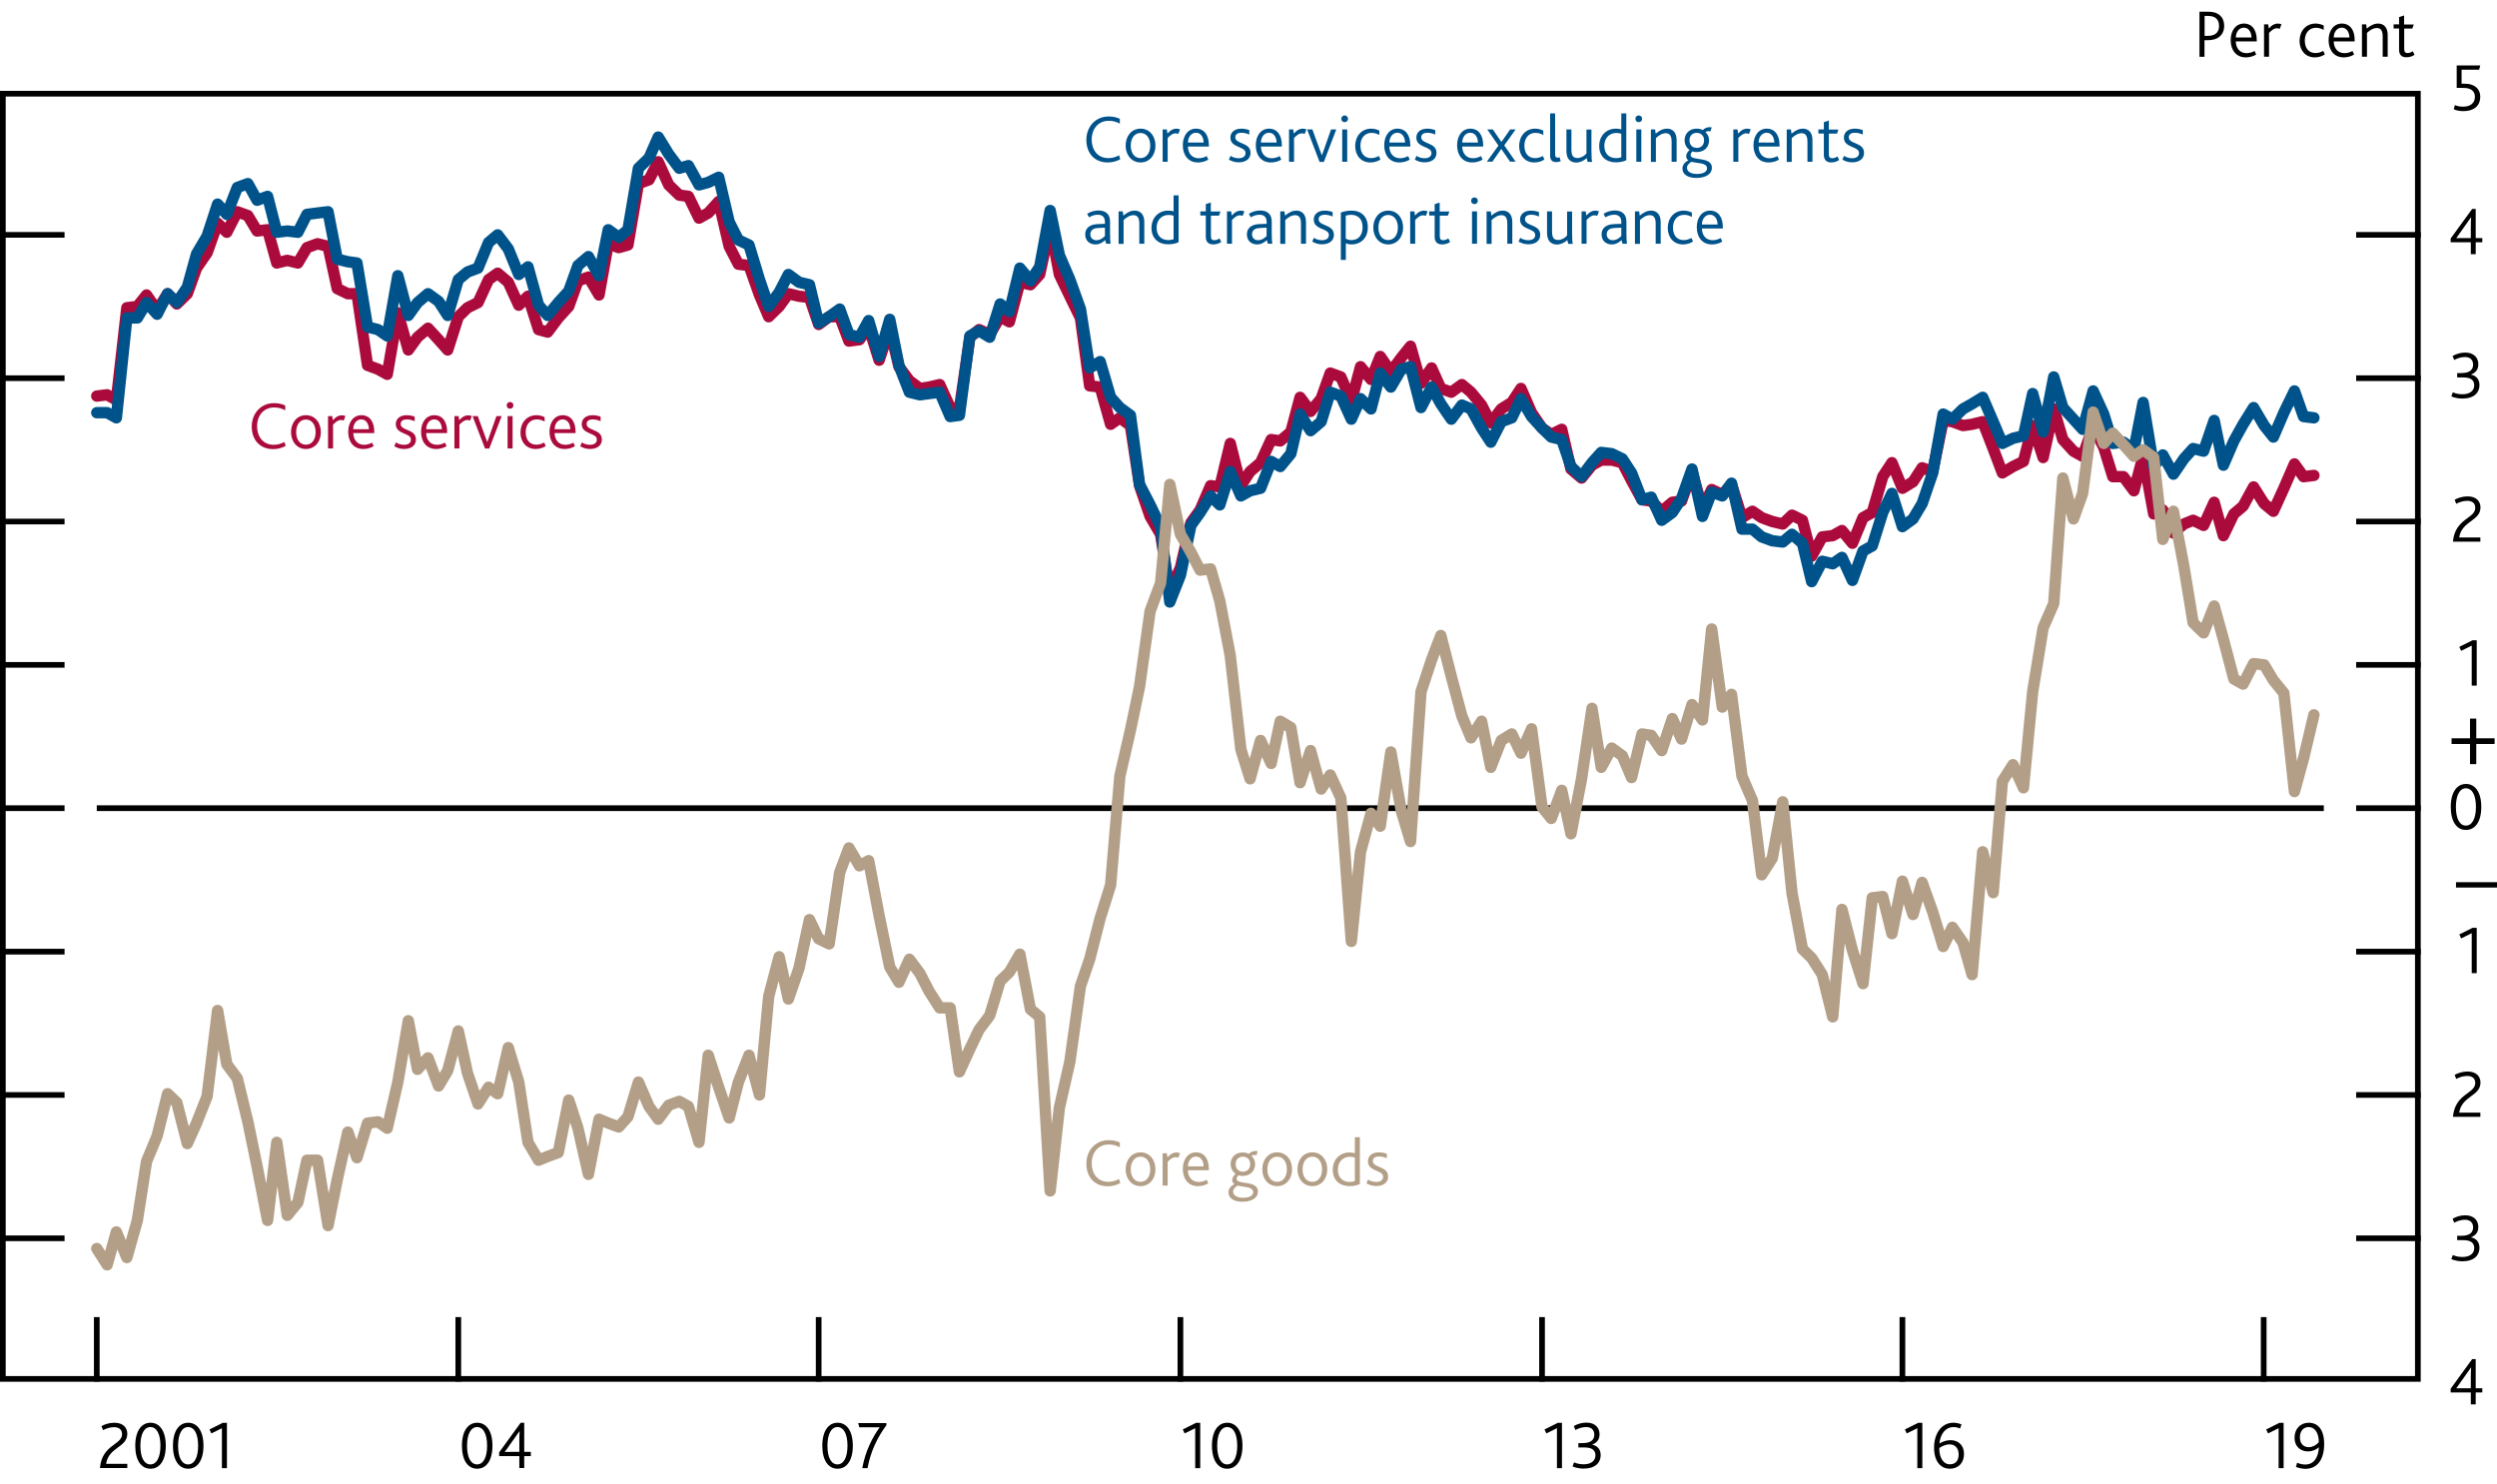 <?xml version="1.0" encoding="utf-8"?>
<!-- Generator: Adobe Illustrator 22.1.0, SVG Export Plug-In . SVG Version: 6.00 Build 0)  -->
<svg version="1.1" xmlns="http://www.w3.org/2000/svg" xmlns:xlink="http://www.w3.org/1999/xlink" x="0px" y="0px"
	 viewBox="0 0 219.3 130.39" style="enable-background:new 0 0 219.3 130.39;" xml:space="preserve">
<style type="text/css">
	.st0{display:none;}
	.st1{display:inline;fill-rule:evenodd;clip-rule:evenodd;fill:#F8BFAD;stroke:#F8BFAD;stroke-width:0.01;}
	.st2{display:inline;fill-rule:evenodd;clip-rule:evenodd;fill:#F18670;stroke:#F18670;stroke-width:0.01;}
	.st3{display:inline;fill-rule:evenodd;clip-rule:evenodd;fill:#E94D3F;stroke:#E94D3F;stroke-width:0.01;}
	
		.st4{display:inline;fill-rule:evenodd;clip-rule:evenodd;fill:#FBD9CD;stroke:#FBD9CD;stroke-width:0.01;stroke-linecap:square;stroke-miterlimit:10;}
	
		.st5{display:inline;fill-rule:evenodd;clip-rule:evenodd;fill:#F9C5B4;stroke:#F9C5B4;stroke-width:0.01;stroke-linecap:square;stroke-miterlimit:10;}
	
		.st6{display:inline;fill-rule:evenodd;clip-rule:evenodd;fill:#F8BBA8;stroke:#F8BBA8;stroke-width:0.01;stroke-linecap:square;stroke-miterlimit:10;}
	
		.st7{display:inline;fill-rule:evenodd;clip-rule:evenodd;fill:#F6B09B;stroke:#F6B09B;stroke-width:0.01;stroke-linecap:square;stroke-miterlimit:10;}
	
		.st8{display:inline;fill-rule:evenodd;clip-rule:evenodd;fill:#F39A82;stroke:#F39A82;stroke-width:0.01;stroke-linecap:square;stroke-miterlimit:10;}
	
		.st9{display:inline;fill-rule:evenodd;clip-rule:evenodd;fill:#F0836B;stroke:#F0836B;stroke-width:0.01;stroke-linecap:square;stroke-miterlimit:10;}
	
		.st10{display:inline;fill-rule:evenodd;clip-rule:evenodd;fill:#ED6A55;stroke:#ED6A55;stroke-width:0.01;stroke-linecap:square;stroke-miterlimit:10;}
	
		.st11{display:inline;fill-rule:evenodd;clip-rule:evenodd;fill:#EB5D4B;stroke:#EB5D4B;stroke-width:0.01;stroke-linecap:square;stroke-miterlimit:10;}
	
		.st12{display:inline;fill-rule:evenodd;clip-rule:evenodd;fill:#E94D3F;stroke:#E94D3F;stroke-width:0.01;stroke-linecap:square;stroke-miterlimit:10;}
	.st13{display:inline;fill:none;stroke:#E40520;stroke-linecap:round;stroke-linejoin:round;stroke-miterlimit:10;}
	.st14{display:inline;fill-rule:evenodd;clip-rule:evenodd;fill:#ACCEBD;stroke:#ACCEBD;stroke-width:0.01;}
	.st15{display:inline;fill-rule:evenodd;clip-rule:evenodd;fill:#77B39C;stroke:#77B39C;stroke-width:0.01;}
	.st16{display:inline;fill-rule:evenodd;clip-rule:evenodd;fill:#008D68;stroke:#008D68;stroke-width:0.01;}
	.st17{display:inline;fill-rule:evenodd;clip-rule:evenodd;fill:#CEE1D8;stroke:#CEE1D8;stroke-width:0.01;}
	.st18{display:inline;fill-rule:evenodd;clip-rule:evenodd;fill:#B5D3C4;stroke:#B5D3C4;stroke-width:0.01;}
	.st19{display:inline;fill-rule:evenodd;clip-rule:evenodd;fill:#A7CBBA;stroke:#A7CBBA;stroke-width:0.01;}
	.st20{display:inline;fill-rule:evenodd;clip-rule:evenodd;fill:#9AC4B0;stroke:#9AC4B0;stroke-width:0.01;}
	.st21{display:inline;fill-rule:evenodd;clip-rule:evenodd;fill:#7EB69D;stroke:#7EB69D;stroke-width:0.01;}
	.st22{display:inline;fill-rule:evenodd;clip-rule:evenodd;fill:#5FA88C;stroke:#5FA88C;stroke-width:0.01;}
	.st23{display:inline;fill-rule:evenodd;clip-rule:evenodd;fill:#399B7B;stroke:#399B7B;stroke-width:0.01;}
	.st24{display:inline;fill-rule:evenodd;clip-rule:evenodd;fill:#209472;stroke:#209472;stroke-width:0.01;}
	.st25{display:inline;}
	.st26{display:inline;fill:#00538A;}
	.st27{display:inline;fill:#B50E7D;}
	.st28{display:inline;fill:#F9B000;}
	.st29{display:inline;fill:#7AB929;}
	.st30{display:inline;fill:none;stroke:#000000;}
	.st31{display:inline;fill:#67B9E8;}
	.st32{display:inline;fill:#8894CA;}
	.st33{display:inline;fill:#F18500;}
	.st34{display:inline;fill:#D32E3F;}
	.st35{display:inline;fill:#AA0B3C;}
	.st36{display:inline;fill:#B39F87;}
	.st37{display:inline;fill:#D182AB;}
	.st38{display:inline;fill:#6199CB;}
	.st39{display:inline;fill:#D9CEC1;}
	.st40{display:inline;fill:none;stroke:#000000;stroke-width:0.5;}
	.st41{fill:none;stroke:#000000;stroke-width:0.5;stroke-linecap:square;stroke-miterlimit:10;}
	.st42{fill:none;stroke:#000000;stroke-width:0.5;}
	.st43{display:inline;fill:none;stroke:#000000;stroke-width:0.5;stroke-miterlimit:10;}
	.st44{display:inline;fill:none;stroke:#000000;stroke-width:0.5;stroke-linecap:square;stroke-miterlimit:10;}
	.st45{fill:none;stroke:#000000;stroke-width:0.5;stroke-linejoin:round;stroke-miterlimit:10;}
	.st46{fill:none;stroke:#AA0B3C;stroke-linecap:round;stroke-linejoin:round;stroke-miterlimit:10;}
	.st47{fill:none;stroke:#00538A;stroke-linecap:round;stroke-linejoin:round;stroke-miterlimit:10;}
	.st48{fill:none;stroke:#B39F87;stroke-linecap:round;stroke-linejoin:round;stroke-miterlimit:10;}
	.st49{fill:#B39F87;}
	.st50{fill:#00538A;}
	.st51{fill:#AA0B3C;}
</style>
<g id="Fan_chart_colours" class="st0">
	<polyline class="st1" points="227.27,12.8 231.7,31.49 236.14,35.36 240.57,38.8 245.01,41.55 249.44,40.89 253.88,42.99 
		258.31,44.38 262.74,46.07 267.18,47.38 271.61,47.87 276.05,48.41 280.48,48.95 284.92,49.28 284.92,57.28 280.48,56.95 
		276.05,56.32 271.61,55.72 267.18,55.17 262.74,53.57 258.31,51.74 253.88,50.19 249.44,47.95 245.01,48.25 240.57,44.64 
		236.14,40 231.7,34.7 227.27,12.8 	"/>
	<polyline class="st1" points="227.27,12.8 231.7,29.32 236.14,32.23 240.57,34.86 245.01,37.03 249.44,36.14 253.88,38.13 
		258.31,39.42 262.74,41.01 267.18,42.12 271.61,42.58 276.05,43.08 280.48,43.56 284.92,43.88 284.92,49.28 280.48,48.95 
		276.05,48.41 271.61,47.87 267.18,47.38 262.74,46.07 258.31,44.38 253.88,42.99 249.44,40.89 245.01,41.55 240.57,38.8 
		236.14,35.36 231.7,31.49 227.27,12.8 	"/>
	<polyline class="st1" points="227.27,12.8 231.7,27.6 236.14,29.75 240.57,31.74 245.01,33.43 249.44,32.35 253.88,34.26 
		258.31,35.48 262.74,36.99 267.18,37.94 271.61,38.38 276.05,38.84 280.48,39.28 284.92,39.59 284.92,43.88 280.48,43.56 
		276.05,43.08 271.61,42.58 267.18,42.12 262.74,41.01 258.31,39.42 253.88,38.13 249.44,36.14 245.01,37.03 240.57,34.86 
		236.14,32.23 231.7,29.32 227.27,12.8 	"/>
	<polyline class="st2" points="227.27,12.8 231.7,26.12 236.14,27.61 240.57,29.05 245.01,30.35 249.44,29.1 253.88,30.95 
		258.31,32.1 262.74,33.54 267.18,34.36 271.61,34.77 276.05,35.2 280.48,35.6 284.92,35.91 284.92,39.59 280.48,39.28 
		276.05,38.84 271.61,38.38 267.18,37.94 262.74,36.99 258.31,35.48 253.88,34.26 249.44,32.35 245.01,33.43 240.57,31.74 
		236.14,29.75 231.7,27.6 227.27,12.8 	"/>
	<polyline class="st2" points="227.27,12.8 231.7,24.79 236.14,25.7 240.57,26.64 245.01,27.58 249.44,26.19 253.88,27.97 
		258.31,29.06 262.74,30.45 267.18,31.14 271.61,31.53 276.05,31.94 280.48,32.3 284.92,32.61 284.92,35.91 280.48,35.6 
		276.05,35.2 271.61,34.77 267.18,34.36 262.74,33.54 258.31,32.1 253.88,30.95 249.44,29.1 245.01,30.35 240.57,29.05 
		236.14,27.61 231.7,26.12 227.27,12.8 	"/>
	<polyline class="st2" points="227.27,12.8 231.7,23.56 236.14,23.93 240.57,24.41 245.01,25.01 249.44,23.49 253.88,25.22 
		258.31,26.25 262.74,27.57 267.18,28.15 271.61,28.53 276.05,28.91 280.48,29.24 284.92,29.54 284.92,32.61 280.48,32.3 
		276.05,31.94 271.61,31.53 267.18,31.14 262.74,30.45 258.31,29.06 253.88,27.97 249.44,26.19 245.01,27.58 240.57,26.64 
		236.14,25.7 231.7,24.79 227.27,12.8 	"/>
	<polyline class="st3" points="227.27,12.8 231.7,22.39 236.14,22.24 240.57,22.29 245.01,22.58 249.44,20.92 253.88,22.6 
		258.31,23.58 262.74,24.85 267.18,25.32 271.61,25.68 276.05,26.04 280.48,26.33 284.92,26.64 284.92,29.54 280.48,29.24 
		276.05,28.91 271.61,28.53 267.18,28.15 262.74,27.57 258.31,26.25 253.88,25.22 249.44,23.49 245.01,25.01 240.57,24.41 
		236.14,23.93 231.7,23.56 227.27,12.8 	"/>
	<polyline class="st3" points="227.27,12.8 231.7,21.26 236.14,20.62 240.57,20.24 245.01,20.22 249.44,18.45 253.88,20.07 
		258.31,20.99 262.74,22.21 267.18,22.58 271.61,22.92 276.05,23.26 280.48,23.53 284.92,23.82 284.92,26.64 280.48,26.33 
		276.05,26.04 271.61,25.68 267.18,25.32 262.74,24.85 258.31,23.58 253.88,22.6 249.44,20.92 245.01,22.58 240.57,22.29 
		236.14,22.24 231.7,22.39 227.27,12.8 	"/>
	<polyline class="st3" points="227.27,12.8 231.7,19.04 236.14,17.41 240.57,16.21 245.01,15.58 249.44,13.56 253.88,15.08 
		258.31,15.91 262.74,17.03 267.18,17.19 271.61,17.5 276.05,17.79 280.48,18 284.92,18.29 284.92,23.82 280.48,23.53 276.05,23.26 
		271.61,22.92 267.18,22.58 262.74,22.21 258.31,20.99 253.88,20.07 249.44,18.45 245.01,20.22 240.57,20.24 236.14,20.62 
		231.7,21.26 227.27,12.8 	"/>
	<polyline class="st3" points="227.27,12.8 231.7,17.91 236.14,15.78 240.57,14.16 245.01,13.23 249.44,11.08 253.88,12.55 
		258.31,13.33 262.74,14.39 267.18,14.45 271.61,14.74 276.05,15.01 280.48,15.19 284.92,15.48 284.92,18.29 280.48,18 
		276.05,17.79 271.61,17.5 267.18,17.19 262.74,17.03 258.31,15.91 253.88,15.08 249.44,13.56 245.01,15.58 240.57,16.21 
		236.14,17.41 231.7,19.04 227.27,12.8 	"/>
	<polyline class="st3" points="227.27,12.8 231.7,16.74 236.14,14.1 240.57,12.04 245.01,10.79 249.44,8.52 253.88,9.93 
		258.31,10.65 262.74,11.67 267.18,11.62 271.61,11.89 276.05,12.14 280.48,12.29 284.92,12.57 284.92,15.48 280.48,15.19 
		276.05,15.01 271.61,14.74 267.18,14.45 262.74,14.39 258.31,13.33 253.88,12.55 249.44,11.08 245.01,13.23 240.57,14.16 
		236.14,15.78 231.7,17.91 227.27,12.8 	"/>
	<polyline class="st2" points="227.27,12.8 231.7,15.51 236.14,12.32 240.57,9.8 245.01,8.23 249.44,5.82 253.88,7.18 258.31,7.84 
		262.74,8.8 267.18,8.64 271.61,8.89 276.05,9.11 280.48,9.23 284.92,9.51 284.92,12.57 280.48,12.29 276.05,12.14 271.61,11.89 
		267.18,11.62 262.74,11.67 258.31,10.65 253.88,9.93 249.44,8.52 245.01,10.79 240.57,12.04 236.14,14.1 231.7,16.74 227.27,12.8 	
		"/>
	<polyline class="st2" points="227.27,12.8 231.7,14.19 236.14,10.41 240.57,7.39 245.01,5.46 249.44,2.9 253.88,4.2 258.31,4.8 
		262.74,5.7 267.18,5.42 271.61,5.65 276.05,5.84 280.48,5.92 284.92,6.2 284.92,9.51 280.48,9.23 276.05,9.11 271.61,8.89 
		267.18,8.64 262.74,8.8 258.31,7.84 253.88,7.18 249.44,5.82 245.01,8.23 240.57,9.8 236.14,12.32 231.7,15.51 227.27,12.8 	"/>
	<polyline class="st2" points="227.27,12.8 231.7,12.7 236.14,8.27 240.57,4.71 245.01,2.37 249.44,-0.34 253.88,0.89 258.31,1.42 
		262.74,2.25 267.18,1.83 271.61,2.04 276.05,2.21 280.48,2.25 284.92,2.52 284.92,6.2 280.48,5.92 276.05,5.84 271.61,5.65 
		267.18,5.42 262.74,5.7 258.31,4.8 253.88,4.2 249.44,2.9 245.01,5.46 240.57,7.39 236.14,10.41 231.7,14.19 227.27,12.8 	"/>
	<polyline class="st1" points="227.27,12.8 231.7,10.98 236.14,5.79 240.57,1.58 245.01,-1.22 249.44,-4.13 253.88,-2.98 
		258.31,-2.52 262.74,-1.77 267.18,-2.35 271.61,-2.17 276.05,-2.03 280.48,-2.04 284.92,-1.77 284.92,2.52 280.48,2.25 
		276.05,2.21 271.61,2.04 267.18,1.83 262.74,2.25 258.31,1.42 253.88,0.89 249.44,-0.34 245.01,2.37 240.57,4.71 236.14,8.27 
		231.7,12.7 227.27,12.8 	"/>
	<polyline class="st1" points="227.27,12.8 231.7,8.81 236.14,2.66 240.57,-2.36 245.01,-5.74 249.44,-8.89 253.88,-7.84 
		258.31,-7.48 262.74,-6.83 267.18,-7.61 271.61,-7.46 276.05,-7.37 280.48,-7.43 284.92,-7.17 284.92,-1.77 280.48,-2.04 
		276.05,-2.03 271.61,-2.17 267.18,-2.35 262.74,-1.77 258.31,-2.52 253.88,-2.98 249.44,-4.13 245.01,-1.22 240.57,1.58 
		236.14,5.79 231.7,10.98 227.27,12.8 	"/>
	<polyline class="st1" points="227.27,12.8 231.7,5.6 236.14,-1.97 240.57,-8.19 245.01,-12.45 249.44,-15.94 253.88,-15.04 
		258.31,-14.83 262.74,-14.33 267.18,-15.4 271.61,-15.3 276.05,-15.28 280.48,-15.42 284.92,-15.17 284.92,-7.17 280.48,-7.43 
		276.05,-7.37 271.61,-7.46 267.18,-7.61 262.74,-6.83 258.31,-7.48 253.88,-7.84 249.44,-8.89 245.01,-5.74 240.57,-2.36 
		236.14,2.66 231.7,8.81 227.27,12.8 	"/>
	<polyline class="st4" points="225.86,88.48 230.93,109.77 236.01,115.09 241.09,120.53 246.16,125.9 251.24,126.61 256.31,129.41 
		261.39,130.72 266.46,131.55 271.54,132.61 276.61,132.76 281.69,132.97 286.77,133.2 291.84,133.21 291.84,142.33 286.77,142.3 
		281.69,141.98 276.61,141.7 271.54,141.49 266.46,140.1 261.39,139.1 256.31,137.62 251.24,134.66 246.16,133.54 241.09,127.18 
		236.01,120.37 230.93,113.43 225.86,88.48 	"/>
	<polyline class="st5" points="225.86,88.48 230.93,107.3 236.01,111.53 241.09,116.05 246.16,120.75 251.24,121.19 256.31,123.88 
		261.39,125.07 266.46,125.79 271.54,126.62 276.61,126.73 281.69,126.89 286.77,127.05 291.84,127.06 291.84,133.21 286.77,133.2 
		281.69,132.97 276.61,132.76 271.54,132.61 266.46,131.55 261.39,130.72 256.31,129.41 251.24,126.61 246.16,125.9 241.09,120.53 
		236.01,115.09 230.93,109.77 225.86,88.48 	"/>
	<polyline class="st6" points="225.86,88.48 230.93,105.33 236.01,108.7 241.09,112.48 246.16,116.65 251.24,116.88 256.31,119.47 
		261.39,120.58 266.46,121.21 271.54,121.86 276.61,121.94 281.69,122.06 286.77,122.17 291.84,122.17 291.84,127.06 286.77,127.05 
		281.69,126.89 276.61,126.73 271.54,126.62 266.46,125.79 261.39,125.07 256.31,123.88 251.24,121.19 246.16,120.75 241.09,116.05 
		236.01,111.53 230.93,107.3 225.86,88.48 	"/>
	<polyline class="st7" points="225.86,88.48 230.93,103.65 236.01,106.27 241.09,109.43 246.16,113.13 251.24,113.18 256.31,115.7 
		261.39,116.73 266.46,117.28 271.54,117.77 276.61,117.83 281.69,117.92 286.77,117.98 291.84,117.98 291.84,122.17 286.77,122.17 
		281.69,122.06 276.61,121.94 271.54,121.86 266.46,121.21 261.39,120.58 256.31,119.47 251.24,116.88 246.16,116.65 241.09,112.48 
		236.01,108.7 230.93,105.33 225.86,88.48 	"/>
	<polyline class="st8" points="225.86,88.48 230.93,102.14 236.01,104.09 241.09,106.68 246.16,109.98 251.24,109.86 256.31,112.31 
		261.39,113.26 266.46,113.75 271.54,114.11 276.61,114.14 281.69,114.2 286.77,114.22 291.84,114.21 291.84,117.98 286.77,117.98 
		281.69,117.92 276.61,117.83 271.54,117.77 266.46,117.28 261.39,116.73 256.31,115.7 251.24,113.18 246.16,113.13 241.09,109.43 
		236.01,106.27 230.93,103.65 225.86,88.48 	"/>
	<polyline class="st9" points="225.86,88.48 230.93,100.73 236.01,102.06 241.09,104.14 246.16,107.06 251.24,106.78 256.31,109.16 
		261.39,110.06 266.46,110.48 271.54,110.7 276.61,110.72 281.69,110.75 286.77,110.73 291.84,110.72 291.84,114.21 286.77,114.22 
		281.69,114.2 276.61,114.14 271.54,114.11 266.46,113.75 261.39,113.26 256.31,112.31 251.24,109.86 246.16,109.98 241.09,106.68 
		236.01,104.09 230.93,102.14 225.86,88.48 	"/>
	<polyline class="st10" points="225.86,88.48 230.93,99.4 236.01,100.15 241.09,101.72 246.16,104.28 251.24,103.86 256.31,106.18 
		261.39,107.02 266.46,107.37 271.54,107.48 276.61,107.47 281.69,107.48 286.77,107.42 291.84,107.41 291.84,110.72 286.77,110.73 
		281.69,110.75 276.61,110.72 271.54,110.7 266.46,110.48 261.39,110.06 256.31,109.16 251.24,106.78 246.16,107.06 241.09,104.14 
		236.01,102.06 230.93,100.73 225.86,88.48 	"/>
	<polyline class="st11" points="225.86,88.48 230.93,98.12 236.01,98.29 241.09,99.39 246.16,101.6 251.24,101.04 256.31,103.3 
		261.39,104.07 266.46,104.37 271.54,104.36 276.61,104.33 281.69,104.31 286.77,104.22 291.84,104.2 291.84,107.41 286.77,107.42 
		281.69,107.48 276.61,107.47 271.54,107.48 266.46,107.37 261.39,107.02 256.31,106.18 251.24,103.86 246.16,104.28 241.09,101.72 
		236.01,100.15 230.93,99.4 225.86,88.48 	"/>
	<polyline class="st12" points="225.86,88.48 230.93,95.59 236.01,94.64 241.09,94.79 246.16,96.31 251.24,95.47 256.31,97.62 
		261.39,98.28 266.46,98.46 271.54,98.21 276.61,98.15 281.69,98.08 286.77,97.92 291.84,97.9 291.84,104.2 286.77,104.22 
		281.69,104.31 276.61,104.33 271.54,104.36 266.46,104.37 261.39,104.07 256.31,103.3 251.24,101.04 246.16,101.6 241.09,99.39 
		236.01,98.29 230.93,98.12 225.86,88.48 	"/>
	<polyline class="st11" points="225.86,88.48 230.93,94.3 236.01,92.78 241.09,92.45 246.16,93.63 251.24,92.65 256.31,94.74 
		261.39,95.33 266.46,95.46 271.54,95.09 276.61,95.01 281.69,94.91 286.77,94.72 291.84,94.69 291.84,97.9 286.77,97.92 
		281.69,98.08 276.61,98.15 271.54,98.21 266.46,98.46 261.39,98.28 256.31,97.62 251.24,95.47 246.16,96.31 241.09,94.79 
		236.01,94.64 230.93,95.59 225.86,88.48 	"/>
	<polyline class="st10" points="225.86,88.48 230.93,92.97 236.01,90.86 241.09,90.04 246.16,90.86 251.24,89.73 256.31,91.75 
		261.39,92.29 266.46,92.35 271.54,91.87 276.61,91.76 281.69,91.64 286.77,91.42 291.84,91.38 291.84,94.69 286.77,94.72 
		281.69,94.91 276.61,95.01 271.54,95.09 266.46,95.46 261.39,95.33 256.31,94.74 251.24,92.65 246.16,93.63 241.09,92.45 
		236.01,92.78 230.93,94.3 225.86,88.48 	"/>
	<polyline class="st9" points="225.86,88.48 230.93,91.57 236.01,88.84 241.09,87.49 246.16,87.93 251.24,86.65 256.31,88.62 
		261.39,89.09 266.46,89.08 271.54,88.47 276.61,88.34 281.69,88.19 286.77,87.93 291.84,87.89 291.84,91.38 286.77,91.42 
		281.69,91.64 276.61,91.76 271.54,91.87 266.46,92.35 261.39,92.29 256.31,91.75 251.24,89.73 246.16,90.86 241.09,90.04 
		236.01,90.86 230.93,92.97 225.86,88.48 	"/>
	<polyline class="st8" points="225.86,88.48 230.93,90.06 236.01,86.66 241.09,84.75 246.16,84.78 251.24,83.33 256.31,85.22 
		261.39,85.63 266.46,85.55 271.54,84.8 276.61,84.65 281.69,84.47 286.77,84.17 291.84,84.13 291.84,87.89 286.77,87.93 
		281.69,88.19 276.61,88.34 271.54,88.47 266.46,89.08 261.39,89.09 256.31,88.62 251.24,86.65 246.16,87.93 241.09,87.49 
		236.01,88.84 230.93,91.57 225.86,88.48 	"/>
	<polyline class="st7" points="225.86,88.48 230.93,88.37 236.01,84.23 241.09,81.69 246.16,81.26 251.24,79.63 256.31,81.45 
		261.39,81.77 266.46,81.62 271.54,80.72 276.61,80.54 281.69,80.32 286.77,79.98 291.84,79.93 291.84,84.13 286.77,84.17 
		281.69,84.47 276.61,84.65 271.54,84.8 266.46,85.55 261.39,85.63 256.31,85.22 251.24,83.33 246.16,84.78 241.09,84.75 
		236.01,86.66 230.93,90.06 225.86,88.48 	"/>
	<polyline class="st6" points="225.86,88.48 230.93,86.41 236.01,81.4 241.09,78.12 246.16,77.17 251.24,75.32 256.31,77.04 
		261.39,77.28 266.46,77.04 271.54,75.96 276.61,75.75 281.69,75.49 286.77,75.1 291.84,75.04 291.84,79.93 286.77,79.98 
		281.69,80.32 276.61,80.54 271.54,80.72 266.46,81.62 261.39,81.77 256.31,81.45 251.24,79.63 246.16,81.26 241.09,81.69 
		236.01,84.23 230.93,88.37 225.86,88.48 	"/>
	<polyline class="st5" points="225.86,88.48 230.93,83.93 236.01,77.84 241.09,73.64 246.16,72.01 251.24,69.9 256.31,71.51 
		261.39,71.63 266.46,71.28 271.54,69.96 276.61,69.72 281.69,69.41 286.77,68.95 291.84,68.89 291.84,75.04 286.77,75.1 
		281.69,75.49 276.61,75.75 271.54,75.96 266.46,77.04 261.39,77.28 256.31,77.04 251.24,75.32 246.16,77.17 241.09,78.12 
		236.01,81.4 230.93,86.41 225.86,88.48 	"/>
	<polyline class="st4" points="225.86,88.48 230.93,80.27 236.01,72.56 241.09,66.99 246.16,64.38 251.24,61.86 256.31,63.3 
		261.39,63.26 266.46,62.73 271.54,61.08 276.61,60.78 281.69,60.4 286.77,59.85 291.84,59.77 291.84,68.89 286.77,68.95 
		281.69,69.41 276.61,69.72 271.54,69.96 266.46,71.28 261.39,71.63 256.31,71.51 251.24,69.9 246.16,72.01 241.09,73.64 
		236.01,77.84 230.93,83.93 225.86,88.48 	"/>
	<path class="st13" d="M225.85,88.47"/>
	<polyline class="st14" points="299.26,28.49 304.86,19.95 310.46,15.09 316.07,14.24 321.67,15.47 327.27,17.96 332.87,20.87 
		338.48,22.45 344.08,23.58 349.68,24.28 355.29,25.05 360.89,25.45 366.49,25.24 372.09,24.51 372.09,30.49 366.49,31.11 
		360.89,31.21 355.29,30.7 349.68,29.82 344.08,28.96 338.48,27.67 332.87,25.95 327.27,22.89 321.67,20.22 316.07,18.83 
		310.46,19.51 304.86,24.19 299.26,32.58 	"/>
	<polyline class="st14" points="299.26,25.73 304.86,17.07 310.46,12.11 316.07,11.15 321.67,12.26 327.27,14.65 332.87,17.46 
		338.48,18.92 344.08,19.95 349.68,20.54 355.29,21.24 360.89,21.57 366.49,21.27 372.09,20.47 372.09,24.51 366.49,25.24 
		360.89,25.45 355.29,25.05 349.68,24.28 344.08,23.58 338.48,22.45 332.87,20.87 327.27,17.96 321.67,15.47 316.07,14.24 
		310.46,15.09 304.86,19.95 299.26,28.49 	"/>
	<polyline class="st14" points="299.26,23.54 304.86,14.8 310.46,9.75 316.07,8.7 321.67,9.71 327.27,12.01 332.87,14.74 
		338.48,16.12 344.08,17.07 349.68,17.57 355.29,18.21 360.89,18.47 366.49,18.12 372.09,17.26 372.09,20.47 366.49,21.27 
		360.89,21.57 355.29,21.24 349.68,20.54 344.08,19.95 338.48,18.92 332.87,17.46 327.27,14.65 321.67,12.26 316.07,11.15 
		310.46,12.11 304.86,17.07 299.26,25.73 	"/>
	<polyline class="st15" points="299.26,21.66 304.86,12.84 310.46,7.71 316.07,6.58 321.67,7.53 327.27,9.75 332.87,12.4 
		338.48,13.72 344.08,14.59 349.68,15.02 355.29,15.61 360.89,15.82 366.49,15.42 372.09,14.51 372.09,17.26 366.49,18.12 
		360.89,18.47 355.29,18.21 349.68,17.57 344.08,17.07 338.48,16.12 332.87,14.74 327.27,12.01 321.67,9.71 316.07,8.7 310.46,9.75 
		304.86,14.8 299.26,23.54 	"/>
	<polyline class="st15" points="299.26,19.97 304.86,11.08 310.46,5.89 316.07,4.69 321.67,5.57 327.27,7.71 332.87,10.3 
		338.48,11.56 344.08,12.36 349.68,12.74 355.29,13.28 360.89,13.44 366.49,13 372.09,12.03 372.09,14.51 366.49,15.42 
		360.89,15.82 355.29,15.61 349.68,15.02 344.08,14.59 338.48,13.72 332.87,12.4 327.27,9.75 321.67,7.53 316.07,6.58 310.46,7.71 
		304.86,12.84 299.26,21.66 	"/>
	<polyline class="st15" points="299.26,18.41 304.86,9.46 310.46,4.2 316.07,2.94 321.67,3.75 327.27,5.83 332.87,8.36 338.48,9.56 
		344.08,10.3 349.68,10.62 355.29,11.12 360.89,11.24 366.49,10.75 372.09,9.74 372.09,12.03 366.49,13 360.89,13.44 355.29,13.28 
		349.68,12.74 344.08,12.36 338.48,11.56 332.87,10.3 327.27,7.71 321.67,5.57 316.07,4.69 310.46,5.89 304.86,11.08 299.26,19.97 	
		"/>
	<polyline class="st16" points="299.26,16.92 304.86,7.91 310.46,2.59 316.07,1.28 321.67,2.02 327.27,4.05 332.87,6.52 
		338.48,7.66 344.08,8.35 349.68,8.61 355.29,9.07 360.89,9.14 366.49,8.61 372.09,7.56 372.09,9.74 366.49,10.75 360.89,11.24 
		355.29,11.12 349.68,10.62 344.08,10.3 338.48,9.56 332.87,8.36 327.27,5.83 321.67,3.75 316.07,2.94 310.46,4.2 304.86,9.46 
		299.26,18.41 	"/>
	<polyline class="st16" points="299.26,15.49 304.86,6.42 310.46,1.04 316.07,-0.34 321.67,0.35 327.27,2.31 332.87,4.74 
		338.48,5.83 344.08,6.47 349.68,6.66 355.29,7.08 360.89,7.12 366.49,6.55 372.09,5.46 372.09,7.56 366.49,8.61 360.89,9.14 
		355.29,9.07 349.68,8.61 344.08,8.35 338.48,7.66 332.87,6.52 327.27,4.05 321.67,2.02 316.07,1.28 310.46,2.59 304.86,7.91 
		299.26,16.92 	"/>
	<polyline class="st16" points="299.26,12.66 304.86,3.51 310.46,-1.94 316.07,-3.4 321.67,-2.79 327.27,-0.91 332.87,1.46 
		338.48,2.48 344.08,3.06 349.68,3.19 355.29,3.53 360.89,3.5 366.49,2.85 372.09,1.68 372.09,5.46 366.49,6.55 360.89,7.12 
		355.29,7.08 349.68,6.66 344.08,6.47 338.48,5.83 332.87,4.74 327.27,2.31 321.67,0.35 316.07,-0.34 310.46,1.04 304.86,6.42 
		299.26,15.49 	"/>
	<polyline class="st16" points="299.26,11.22 304.86,2.06 310.46,-3.42 316.07,-4.9 321.67,-4.32 327.27,-2.45 332.87,-0.09 
		338.48,0.92 344.08,1.49 349.68,1.61 355.29,1.91 360.89,1.84 366.49,1.15 372.09,-0.06 372.09,1.68 366.49,2.85 360.89,3.5 
		355.29,3.53 349.68,3.19 344.08,3.06 338.48,2.48 332.87,1.46 327.27,-0.91 321.67,-2.79 316.07,-3.4 310.46,-1.94 304.86,3.51 
		299.26,12.66 	"/>
	<polyline class="st16" points="299.26,9.73 304.86,0.55 310.46,-4.95 316.07,-6.45 321.67,-5.89 327.27,-4.05 332.87,-1.7 
		338.48,-0.69 344.08,-0.13 349.68,-0.02 355.29,0.24 360.89,0.12 366.49,-0.61 372.09,-1.85 372.09,-0.06 366.49,1.15 360.89,1.84 
		355.29,1.91 349.68,1.61 344.08,1.49 338.48,0.92 332.87,-0.09 327.27,-2.45 321.67,-4.32 316.07,-4.9 310.46,-3.42 304.86,2.06 
		299.26,11.22 	"/>
	<polyline class="st15" points="299.26,8.17 304.86,-1.04 310.46,-6.55 316.07,-8.09 321.67,-7.54 327.27,-5.73 332.87,-3.39 
		338.48,-2.4 344.08,-1.85 349.68,-1.74 355.29,-1.53 360.89,-1.69 366.49,-2.46 372.09,-3.74 372.09,-1.85 366.49,-0.61 
		360.89,0.12 355.29,0.24 349.68,-0.02 344.08,-0.13 338.48,-0.69 332.87,-1.7 327.27,-4.05 321.67,-5.89 316.07,-6.45 
		310.46,-4.95 304.86,0.55 299.26,9.73 	"/>
	<polyline class="st15" points="299.26,6.48 304.86,-2.75 310.46,-8.29 316.07,-9.84 321.67,-9.34 327.27,-7.55 332.87,-5.22 
		338.48,-4.22 344.08,-3.69 349.68,-3.6 355.29,-3.42 360.89,-3.63 366.49,-4.45 372.09,-5.79 372.09,-3.74 366.49,-2.46 
		360.89,-1.69 355.29,-1.53 349.68,-1.74 344.08,-1.85 338.48,-2.4 332.87,-3.39 327.27,-5.73 321.67,-7.54 316.07,-8.09 
		310.46,-6.55 304.86,-1.04 299.26,8.17 	"/>
	<polyline class="st15" points="299.26,4.6 304.86,-4.66 310.46,-10.23 316.07,-11.81 321.67,-11.33 327.27,-9.57 332.87,-7.25 
		338.48,-6.27 344.08,-5.75 349.68,-5.66 355.29,-5.55 360.89,-5.8 366.49,-6.67 372.09,-8.06 372.09,-5.79 366.49,-4.45 
		360.89,-3.63 355.29,-3.42 349.68,-3.6 344.08,-3.69 338.48,-4.22 332.87,-5.22 327.27,-7.55 321.67,-9.34 316.07,-9.84 
		310.46,-8.29 304.86,-2.75 299.26,6.48 	"/>
	<polyline class="st14" points="299.26,2.4 304.86,-6.88 310.46,-12.49 316.07,-14.1 321.67,-13.65 327.27,-11.93 332.87,-9.62 
		338.48,-8.66 344.08,-8.14 349.68,-8.08 355.29,-8.02 360.89,-8.34 366.49,-9.26 372.09,-10.71 372.09,-8.06 366.49,-6.67 
		360.89,-5.8 355.29,-5.55 349.68,-5.66 344.08,-5.75 338.48,-6.27 332.87,-7.25 327.27,-9.57 321.67,-11.33 316.07,-11.81 
		310.46,-10.23 304.86,-4.66 299.26,4.6 	"/>
	<polyline class="st14" points="299.26,-0.35 304.86,-9.69 310.46,-15.33 316.07,-16.98 321.67,-16.58 327.27,-14.9 332.87,-12.6 
		338.48,-11.65 344.08,-11.15 349.68,-11.1 355.29,-11.12 360.89,-11.51 366.49,-12.52 372.09,-14.05 372.09,-10.71 366.49,-9.26 
		360.89,-8.34 355.29,-8.02 349.68,-8.08 344.08,-8.14 338.48,-8.66 332.87,-9.62 327.27,-11.93 321.67,-13.65 316.07,-14.1 
		310.46,-12.49 304.86,-6.88 299.26,2.4 	"/>
	<polyline class="st14" points="299.26,-4.44 304.86,-13.83 310.46,-19.53 316.07,-21.25 321.67,-20.91 327.27,-19.3 332.87,-17.02 
		338.48,-16.09 344.08,-15.62 349.68,-15.6 355.29,-15.73 360.89,-16.24 366.49,-17.36 372.09,-18.99 372.09,-14.05 366.49,-12.52 
		360.89,-11.51 355.29,-11.12 349.68,-11.1 344.08,-11.15 338.48,-11.65 332.87,-12.6 327.27,-14.9 321.67,-16.58 316.07,-16.98 
		310.46,-15.33 304.86,-9.69 299.26,-0.35 	"/>
	<polyline class="st17" points="313.37,128.67 319.86,127.51 326.36,124.49 332.85,121.97 339.35,119.36 345.85,118.57 
		352.34,115.14 358.84,113 365.34,109.33 371.83,107.4 371.83,115.41 365.34,116.69 358.84,120 352.34,122.11 345.85,125.43 
		339.35,125.85 332.85,128.71 326.36,130.4 319.86,133.97 313.37,134.07 	"/>
	<polyline class="st18" points="313.37,124.91 319.86,123.36 326.36,120.4 332.85,117.92 339.35,115.15 345.85,113.68 
		352.34,110.29 358.84,107.77 365.34,104.01 371.83,101.94 371.83,107.4 365.34,109.33 358.84,113 352.34,115.14 345.85,118.57 
		339.35,119.36 332.85,121.97 326.36,124.49 319.86,127.51 313.37,128.67 	"/>
	<polyline class="st19" points="313.37,121.84 319.86,120.09 326.36,117.23 332.85,114.57 339.35,111.58 345.85,109.63 
		352.34,106.59 358.84,103.79 365.34,100.06 371.83,97.46 371.83,101.94 365.34,104.01 358.84,107.77 352.34,110.29 345.85,113.68 
		339.35,115.15 332.85,117.92 326.36,120.4 319.86,123.36 313.37,124.91 	"/>
	<polyline class="st20" points="313.37,119.11 319.86,117.12 326.36,114.35 332.85,111.73 339.35,108.63 345.85,106.44 
		352.34,103.43 358.84,100.5 365.34,96.47 371.83,93.67 371.83,97.46 365.34,100.06 358.84,103.79 352.34,106.59 345.85,109.63 
		339.35,111.58 332.85,114.57 326.36,117.23 319.86,120.09 313.37,121.84 	"/>
	<polyline class="st21" points="313.37,116.85 319.86,114.52 326.36,111.82 332.85,109.13 339.35,105.97 345.85,103.46 
		352.34,100.49 358.84,97.46 365.34,93.29 371.83,90.25 371.83,93.67 365.34,96.47 358.84,100.5 352.34,103.43 345.85,106.44 
		339.35,108.63 332.85,111.73 326.36,114.35 319.86,117.12 313.37,119.11 	"/>
	<polyline class="st22" points="313.37,114.67 319.86,112.21 326.36,109.35 332.85,106.62 339.35,103.4 345.85,100.59 352.34,97.78 
		358.84,94.63 365.34,90.42 371.83,87.13 371.83,90.25 365.34,93.29 358.84,97.46 352.34,100.49 345.85,103.46 339.35,105.97 
		332.85,109.13 326.36,111.82 319.86,114.52 313.37,116.85 	"/>
	<polyline class="st23" points="313.37,112.72 319.86,109.87 326.36,107.17 332.85,104.35 339.35,100.92 345.85,98.02 352.34,95.04 
		358.84,92.05 365.34,87.73 371.83,84.04 371.83,87.13 365.34,90.42 358.84,94.63 352.34,97.78 345.85,100.59 339.35,103.4 
		332.85,106.62 326.36,109.35 319.86,112.21 313.37,114.67 	"/>
	<polyline class="st24" points="313.37,110.84 319.86,107.72 326.36,105.02 332.85,102.22 339.35,98.59 345.85,95.55 352.34,92.47 
		358.84,89.39 365.34,85.02 371.83,81.12 371.83,84.04 365.34,87.73 358.84,92.05 352.34,95.04 345.85,98.02 339.35,100.92 
		332.85,104.35 326.36,107.17 319.86,109.87 313.37,112.72 	"/>
	<polyline class="st16" points="313.37,107 319.86,103.6 326.36,100.6 332.85,97.7 339.35,94.03 345.85,90.46 352.34,87.35 
		358.84,84.2 365.34,79.54 371.83,75.36 371.83,81.12 365.34,85.02 358.84,89.39 352.34,92.47 345.85,95.55 339.35,98.59 
		332.85,102.22 326.36,105.02 319.86,107.72 313.37,110.84 	"/>
	<polyline class="st24" points="313.37,105.01 319.86,101.4 326.36,98.42 332.85,95.35 339.35,91.59 345.85,87.9 352.34,84.7 
		358.84,81.46 365.34,76.79 371.83,72.45 371.83,75.36 365.34,79.54 358.84,84.2 352.34,87.35 345.85,90.46 339.35,94.03 
		332.85,97.7 326.36,100.6 319.86,103.6 313.37,107 	"/>
	<polyline class="st23" points="313.37,102.99 319.86,99.1 326.36,96 332.85,92.94 339.35,89.29 345.85,85.26 352.34,81.92 
		358.84,78.57 365.34,74.01 371.83,69.31 371.83,72.45 365.34,76.79 358.84,81.46 352.34,84.7 345.85,87.9 339.35,91.59 
		332.85,95.35 326.36,98.42 319.86,101.4 313.37,105.01 	"/>
	<polyline class="st22" points="313.37,100.71 319.86,96.72 326.36,93.51 332.85,90.32 339.35,86.68 345.85,82.5 352.34,79.17 
		358.84,75.63 365.34,70.87 371.83,66.02 371.83,69.31 365.34,74.01 358.84,78.57 352.34,81.92 345.85,85.26 339.35,89.29 
		332.85,92.94 326.36,96 319.86,99.1 313.37,102.99 	"/>
	<polyline class="st21" points="313.37,98.4 319.86,94.29 326.36,90.85 332.85,87.55 339.35,83.76 345.85,79.52 352.34,75.96 
		358.84,72.28 365.34,67.55 371.83,62.42 371.83,66.02 365.34,70.87 358.84,75.63 352.34,79.17 345.85,82.5 339.35,86.68 
		332.85,90.32 326.36,93.51 319.86,96.72 313.37,100.71 	"/>
	<polyline class="st20" points="313.37,95.85 319.86,91.45 326.36,87.99 332.85,84.49 339.35,80.6 345.85,76.24 352.34,72.51 
		358.84,68.67 365.34,63.91 371.83,58.48 371.83,62.42 365.34,67.55 358.84,72.28 352.34,75.96 345.85,79.52 339.35,83.76 
		332.85,87.55 326.36,90.85 319.86,94.29 313.37,98.4 	"/>
	<polyline class="st19" points="313.37,92.78 319.86,88.28 326.36,84.67 332.85,80.98 339.35,76.96 345.85,72.52 352.34,68.6 
		358.84,64.35 365.34,59.78 371.83,53.9 371.83,58.48 365.34,63.91 358.84,68.67 352.34,72.51 345.85,76.24 339.35,80.6 
		332.85,84.49 326.36,87.99 319.86,91.45 313.37,95.85 	"/>
	<polyline class="st18" points="313.37,89.01 319.86,84.2 326.36,80.4 332.85,76.31 339.35,72.37 345.85,67.35 352.34,63.49 
		358.84,58.95 365.34,54.5 371.83,48.3 371.83,53.9 365.34,59.78 358.84,64.35 352.34,68.6 345.85,72.52 339.35,76.96 332.85,80.98 
		326.36,84.67 319.86,88.28 313.37,92.78 	"/>
	<polyline class="st17" points="313.37,83.08 319.86,78 326.36,73.99 332.85,69.75 339.35,65.7 345.85,60.06 352.34,55.68 
		358.84,51.06 365.34,46.68 371.83,39.98 371.83,48.3 365.34,54.5 358.84,58.95 352.34,63.49 345.85,67.35 339.35,72.37 
		332.85,76.31 326.36,80.4 319.86,84.2 313.37,89.01 	"/>
	<g class="st25">
	</g>
</g>
<g id="Plus_x2F_minus">
	<g>
		<path d="M216.93,65.35h-1.62v-0.5h1.62v-1.73h0.55v1.73h1.61v0.5h-1.61v1.77h-0.55V65.35z"/>
	</g>
	<g>
		<path d="M215.7,77.49h3.6v0.47h-3.6V77.49z"/>
	</g>
</g>
<g id="FSR_colours" class="st0">
	<rect x="0" y="-51.55" class="st26" width="7.09" height="7.09"/>
	<rect x="0" y="-41.99" class="st27" width="7.09" height="7.09"/>
	<rect x="0" y="-32.43" class="st28" width="7.09" height="7.09"/>
	<rect x="0" y="-22.86" class="st29" width="7.09" height="7.09"/>
	<line class="st30" x1="42.52" y1="-18.36" x2="49.61" y2="-18.36"/>
	<rect x="42.52" y="-51.55" class="st31" width="7.09" height="7.09"/>
	<rect x="0" y="-13.3" class="st32" width="7.09" height="7.09"/>
	<rect x="42.52" y="-32.43" class="st33" width="7.09" height="7.09"/>
	<rect x="42.52" y="-41.99" class="st34" width="7.09" height="7.09"/>
</g>
<g id="IR_colours" class="st0">
	<rect x="0" y="-32.43" class="st35" width="7.09" height="7.09"/>
	<rect x="0" y="-22.68" class="st26" width="7.09" height="7.09"/>
	<rect x="0" y="-13.47" class="st36" width="7.09" height="7.09"/>
	<rect x="42.52" y="-32.43" class="st37" width="7.09" height="7.09"/>
	<rect x="42.52" y="-22.68" class="st38" width="7.09" height="7.09"/>
	<rect x="42.52" y="-13.47" class="st39" width="7.09" height="7.09"/>
</g>
<g id="Ziggurat_Box" class="st0">
	<path class="st40" d="M178.12,121.11"/>
	<path class="st40" d="M186.78,121.11"/>
	<path class="st40" d="M22.71,121.12c-0.02,0,166.73,0,166.76,0l0.01,0.15c0,0,2.13,3.34,2.13,3.34l1.8-6.68l2.62,6.68l2.18-6.68
		c0,0,0.88,2.38,1.15,3.13l0.08,0.04c0,0,12.54,0,12.54,0V7.74H0v113.38c0,0,12.68,0,12.68,0l0.07,0.16c0,0,2.13,3.34,2.13,3.34
		l1.8-6.68l2.62,6.68l2.18-6.68c0,0,0.89,2.42,1.16,3.15L22.71,121.12z"/>
</g>
<g id="Squiggle" class="st0">
	<g class="st25">
		<line class="st41" x1="0.38" y1="115.46" x2="5.85" y2="115.46"/>
		<polyline class="st42" points="5.85,115.4 5.85,116.64 4.86,117.39 6.84,118.03 4.86,118.96 6.84,119.73 5.68,120.2 5.66,121.28 
					"/>
		<line class="st41" x1="0" y1="121.36" x2="212.25" y2="121.36"/>
	</g>
	<g class="st25">
		<polyline class="st42" points="206.3,115.33 206.3,116.57 205.31,117.32 207.29,117.96 205.31,118.89 207.29,119.66 
			206.14,120.12 206.12,121.21 		"/>
	</g>
	<line class="st43" x1="0" y1="7.52" x2="212.6" y2="7.52"/>
	<line class="st44" x1="0.25" y1="7.77" x2="0.25" y2="115.3"/>
	<line class="st44" x1="212.25" y1="7.77" x2="212.25" y2="115.3"/>
	<line class="st44" x1="206.38" y1="115.46" x2="211.85" y2="115.46"/>
</g>
<g id="Layer_1">
	<line class="st45" x1="0" y1="20.63" x2="5.67" y2="20.63"/>
	<line class="st45" x1="0" y1="33.22" x2="5.67" y2="33.22"/>
	<line class="st45" x1="0" y1="45.81" x2="5.67" y2="45.81"/>
	<line class="st45" x1="0" y1="58.4" x2="5.67" y2="58.4"/>
	<line class="st45" x1="0" y1="70.99" x2="5.67" y2="70.99"/>
	<line class="st45" x1="0" y1="83.59" x2="5.67" y2="83.59"/>
	<line class="st45" x1="0" y1="96.18" x2="5.67" y2="96.18"/>
	<line class="st45" x1="0" y1="108.77" x2="5.67" y2="108.77"/>
	<line class="st45" x1="206.93" y1="20.63" x2="212.6" y2="20.63"/>
	<line class="st45" x1="206.93" y1="33.22" x2="212.6" y2="33.22"/>
	<line class="st45" x1="206.93" y1="45.81" x2="212.6" y2="45.81"/>
	<line class="st45" x1="206.93" y1="58.4" x2="212.6" y2="58.4"/>
	<line class="st45" x1="8.5" y1="70.99" x2="204.09" y2="70.99"/>
	<line class="st45" x1="206.93" y1="70.99" x2="212.6" y2="70.99"/>
	<line class="st45" x1="206.93" y1="83.59" x2="212.6" y2="83.59"/>
	<line class="st45" x1="206.93" y1="96.18" x2="212.6" y2="96.18"/>
	<line class="st45" x1="206.93" y1="108.77" x2="212.6" y2="108.77"/>
	<line class="st45" x1="198.81" y1="115.69" x2="198.81" y2="121.36"/>
	<line class="st45" x1="167.08" y1="115.69" x2="167.08" y2="121.36"/>
	<line class="st45" x1="135.43" y1="115.69" x2="135.43" y2="121.36"/>
	<line class="st45" x1="103.67" y1="115.69" x2="103.67" y2="121.36"/>
	<line class="st45" x1="71.9" y1="115.69" x2="71.9" y2="121.36"/>
	<line class="st45" x1="40.25" y1="115.69" x2="40.25" y2="121.36"/>
	<line class="st45" x1="8.5" y1="115.69" x2="8.5" y2="121.36"/>
	<g>
		<polyline class="st46" points="8.5,34.79 9.41,34.68 10.22,35.13 11.14,27.03 12.06,26.92 12.87,25.91 13.8,27.26 14.72,25.8 
			15.53,26.7 16.45,25.8 17.26,23.55 18.19,22.2 19.11,19.61 19.92,20.4 20.84,18.6 21.77,18.94 22.58,20.29 23.5,20.18 24.31,23.1 
			25.23,22.87 26.16,23.1 26.96,21.75 27.89,21.41 28.81,21.64 29.62,25.35 30.55,25.8 31.35,25.8 32.28,32.09 33.2,32.43 
			34.01,32.88 34.94,27.48 35.86,30.74 36.67,29.62 37.59,28.83 38.52,29.84 39.32,30.74 40.25,27.82 41.06,27.03 41.98,26.58 
			42.91,24.56 43.71,24 44.64,24.79 45.56,26.81 46.37,26.02 47.3,28.95 48.1,29.17 49.03,27.93 49.95,26.92 50.76,24.67 
			51.68,24.34 52.61,25.91 53.42,21.41 54.34,21.75 55.15,21.52 56.07,16.13 57,15.79 57.81,14.21 58.73,16.24 59.66,17.14 
			60.46,17.25 61.39,19.16 62.2,18.71 63.12,17.7 64.04,21.64 64.85,23.21 65.78,23.32 66.7,25.91 67.51,27.82 68.43,26.92 
			69.24,25.8 70.17,26.02 71.09,26.13 71.9,28.5 72.82,27.82 73.75,27.82 74.56,29.96 75.48,29.84 76.29,28.72 77.21,31.64 
			78.14,28.83 78.95,32.21 79.87,33.44 80.79,34.12 81.6,34 82.53,33.78 83.45,35.8 84.26,35.92 85.18,29.62 85.99,28.95 
			86.92,29.39 87.84,27.82 88.65,28.27 89.57,24.79 90.5,25.01 91.31,24.11 92.23,19.84 93.04,24.11 93.96,26.02 94.89,27.93 
			95.7,33.89 96.62,34 97.54,37.27 98.35,36.7 99.28,37.38 100.08,42.66 101.01,45.36 101.93,46.93 102.74,52.04 103.67,49.86 
			104.59,45.92 105.4,44.8 106.32,42.66 107.13,42.77 108.05,38.95 108.98,42.66 109.79,41.42 110.71,40.64 111.64,38.61 
			112.44,38.73 113.37,37.94 114.18,34.9 115.1,36.14 116.03,35.02 116.83,32.77 117.76,33.11 118.68,35.24 119.49,32.21 
			120.41,33.33 121.22,31.31 122.15,32.66 123.07,31.42 123.88,30.41 124.8,33.67 125.73,32.32 126.54,34.12 127.46,34.45 
			128.39,33.78 129.19,34.45 130.12,35.58 130.93,37.15 131.85,35.92 132.77,35.35 133.58,34.12 134.51,36.25 135.43,37.6 
			136.24,38.16 137.16,37.71 137.97,41.2 138.9,41.99 139.82,40.86 140.63,40.41 141.55,40.41 142.48,40.64 143.29,42.21 
			144.21,43.9 145.02,44.01 145.94,44.91 146.87,44.12 147.68,44.01 148.6,41.42 149.52,44.69 150.33,43 151.26,43.45 152.07,42.55 
			152.99,45.47 153.91,44.91 154.72,45.47 155.65,45.81 156.57,46.03 157.38,45.25 158.3,45.7 159.11,48.85 160.04,47.16 
			160.96,47.05 161.77,46.6 162.69,47.72 163.62,45.47 164.43,45.02 165.35,41.87 166.16,40.64 167.08,42.89 168.01,42.32 
			168.81,41.09 169.74,41.42 170.66,36.93 171.47,37.04 172.4,37.38 173.2,37.27 174.13,37.04 175.05,39.4 175.86,41.54 
			176.79,40.98 177.71,40.53 178.52,37.38 179.44,40.19 180.37,35.92 181.17,38.61 182.1,39.63 182.91,40.08 183.83,37.49 
			184.76,39.29 185.56,41.87 186.49,41.87 187.41,43.11 188.22,40.08 189.15,45.14 189.95,44.8 190.88,46.82 191.8,46.03 
			192.61,45.7 193.53,46.15 194.46,44.12 195.27,47.05 196.19,45.14 197,44.46 197.92,42.77 198.85,44.24 199.66,44.91 
			200.58,42.89 201.51,40.75 202.31,41.87 203.22,41.76 		"/>
	</g>
	<g>
		<polyline class="st47" points="8.5,36.25 9.41,36.25 10.22,36.7 11.14,27.93 12.06,27.93 12.87,26.58 13.8,27.6 14.72,25.8 
			15.53,26.58 16.45,25.23 17.26,22.31 18.19,20.74 19.11,17.93 19.92,18.83 20.84,16.47 21.77,16.13 22.58,17.59 23.5,17.25 
			24.31,20.4 25.23,20.29 26.16,20.4 26.96,18.83 27.89,18.71 28.81,18.6 29.62,22.76 30.55,22.99 31.35,23.1 32.28,28.72 
			33.2,28.95 34.01,29.51 34.94,24.22 35.86,27.71 36.67,26.58 37.59,25.8 38.52,26.47 39.32,27.71 40.25,24.56 41.06,23.89 
			41.98,23.55 42.91,21.3 43.71,20.63 44.64,21.86 45.56,24.11 46.37,23.44 47.3,26.81 48.1,27.71 49.03,26.58 49.95,25.57 
			50.76,23.32 51.68,22.54 52.61,24.22 53.42,20.18 54.34,20.85 55.15,20.18 56.07,14.78 57,13.88 57.81,12.04 58.73,13.54 
			59.66,14.78 60.46,14.55 61.39,16.24 62.2,16.02 63.12,15.57 64.04,19.5 64.85,21.08 65.78,21.52 66.7,24.56 67.51,26.92 
			68.43,25.68 69.24,24.11 70.17,24.79 71.09,25.01 71.9,28.38 72.82,27.82 73.75,27.15 74.56,29.39 75.48,29.62 76.29,28.16 
			77.21,31.31 78.14,28.05 78.95,32.09 79.87,34.45 80.79,34.68 81.6,34.57 82.53,34.45 83.45,36.59 84.26,36.48 85.18,29.51 
			85.99,29.06 86.92,29.62 87.84,26.7 88.65,27.37 89.57,23.55 90.5,24.67 91.31,23.44 92.23,18.49 93.04,22.42 93.96,24.56 
			94.89,27.15 95.7,32.32 96.62,31.76 97.54,34.9 98.35,35.8 99.28,36.48 100.08,42.55 101.01,44.35 101.93,46.26 102.74,52.88 
			103.67,50.53 104.59,46.15 105.4,45.02 106.32,43.56 107.13,44.35 108.05,41.42 108.98,43.56 109.79,43.11 110.71,42.89 
			111.64,40.53 112.44,40.98 113.37,39.85 114.18,36.37 115.1,37.83 116.03,37.04 116.83,34.45 117.76,34.79 118.68,36.82 
			119.49,35.02 120.41,35.92 121.22,32.77 122.15,34 123.07,32.43 123.88,32.21 124.8,35.8 125.73,34 126.54,35.47 127.46,36.82 
			128.39,35.58 129.19,35.92 130.12,37.6 130.93,38.84 131.85,37.04 132.77,36.7 133.58,35.02 134.51,36.59 135.43,37.6 
			136.24,38.39 137.16,38.61 137.97,40.98 138.9,41.87 139.82,40.64 140.63,39.74 141.55,39.85 142.48,40.3 143.29,41.54 
			144.21,43.9 145.02,43.67 145.94,45.7 146.87,45.02 147.68,43.79 148.6,41.2 149.52,45.36 150.33,43.22 151.26,43.56 
			152.07,42.44 152.99,46.48 153.91,46.48 154.72,47.16 155.65,47.5 156.57,47.61 157.38,46.93 158.3,47.72 159.11,51.09 
			160.04,49.3 160.96,49.52 161.77,48.96 162.69,50.98 163.62,48.4 164.43,47.95 165.35,45.02 166.16,43.34 167.08,46.26 
			168.01,45.58 168.81,44.24 169.74,41.54 170.66,36.37 171.47,36.82 172.4,35.92 173.2,35.47 174.13,34.9 175.05,37.04 
			175.86,38.95 176.79,38.5 177.71,38.28 178.52,34.57 179.44,37.94 180.37,33.11 181.17,35.8 182.1,36.82 182.91,37.71 
			183.83,34.34 184.76,36.37 185.56,38.95 186.49,38.84 187.41,39.51 188.22,35.35 189.15,40.98 189.95,39.96 190.88,41.65 
			191.8,40.3 192.61,39.4 193.53,39.63 194.46,36.93 195.27,40.86 196.19,38.73 197,37.27 197.92,35.8 198.85,37.38 199.66,38.39 
			200.58,36.25 201.51,34.34 202.31,36.59 203.22,36.7 		"/>
	</g>
	<g>
		<polyline class="st48" points="8.5,109.67 9.41,111.1 10.22,108.21 11.14,110.46 12.06,107.2 12.87,102.02 13.8,99.78 
			14.72,96.07 15.53,96.85 16.45,100.45 17.26,98.65 18.19,96.29 19.11,88.76 19.92,93.48 20.84,94.72 21.77,98.54 22.58,102.47 
			23.5,107.2 24.31,100.34 25.23,106.75 26.16,105.62 26.96,101.91 27.89,101.91 28.81,107.65 29.62,103.6 30.55,99.44 
			31.35,101.69 32.28,98.65 33.2,98.54 34.01,99.1 34.94,95.05 35.86,89.66 36.67,93.93 37.59,92.92 38.52,95.39 39.32,94.04 
			40.25,90.56 41.06,94.27 41.98,96.97 42.91,95.5 43.71,96.07 44.64,92.02 45.56,95.05 46.37,100.34 47.3,101.91 48.1,101.58 
			49.03,101.24 49.95,96.63 50.76,99.1 51.68,103.15 52.61,98.31 53.42,98.65 54.34,98.99 55.15,98.09 56.07,95.05 57,97.19 
			57.81,98.31 58.73,97.08 59.66,96.74 60.46,97.19 61.39,100.34 62.2,92.69 63.12,95.5 64.04,98.2 64.85,95.05 65.78,92.69 
			66.7,96.18 67.51,87.52 68.43,84.04 69.24,87.75 70.17,85.05 71.09,80.78 71.9,82.46 72.82,82.91 73.75,76.62 74.56,74.48 
			75.48,76.05 76.29,75.6 77.21,80.44 78.14,84.94 78.95,86.28 79.87,84.26 80.79,85.5 81.6,87.07 82.53,88.53 83.45,88.53 
			84.26,94.15 85.18,92.13 85.99,90.44 86.92,89.21 87.84,86.17 88.65,85.39 89.57,83.81 90.5,88.65 91.31,89.32 92.23,104.61 
			93.04,97.3 93.96,93.26 94.89,86.62 95.7,84.26 96.62,80.66 97.54,77.74 98.35,68.18 99.28,64.14 100.08,60.31 101.01,53.68 
			101.93,51.21 102.74,42.55 103.67,46.93 104.59,48.51 105.4,50.08 106.32,49.97 107.13,52.78 108.05,57.61 108.98,65.82 
			109.79,68.41 110.71,65.04 111.64,67.06 112.44,63.35 113.37,63.91 114.18,68.75 115.1,65.93 116.03,69.31 116.83,68.07 
			117.76,70.09 118.68,82.69 119.49,74.82 120.41,71.44 121.22,72.57 122.15,66.05 123.07,71.22 123.88,73.92 124.8,60.76 
			125.73,57.95 126.54,55.82 127.46,59.41 128.39,62.9 129.19,64.81 130.12,63.35 130.93,67.4 131.85,65.04 132.77,64.47 
			133.58,66.16 134.51,64.02 135.43,70.88 136.24,71.89 137.16,69.42 137.97,73.24 138.9,68.41 139.82,62.22 140.63,67.4 
			141.55,65.71 142.48,66.38 143.29,68.3 144.21,64.47 145.02,64.59 145.94,65.93 146.87,63.12 147.68,64.92 148.6,61.89 
			149.52,63.24 150.33,55.25 151.26,62.11 152.07,60.99 152.99,68.18 153.91,70.32 154.72,76.84 155.65,75.38 156.57,70.43 
			157.38,78.41 158.3,83.36 159.11,84.15 160.04,85.61 160.96,89.32 161.77,79.88 162.69,83.47 163.62,86.4 164.43,78.86 
			165.35,78.75 166.16,82.01 167.08,77.4 168.01,80.33 168.81,77.51 169.74,80.1 170.66,83.14 171.47,81.45 172.4,82.8 173.2,85.61 
			174.13,74.82 175.05,78.41 175.86,68.63 176.79,67.17 177.71,69.2 178.52,60.76 179.44,55.14 180.37,53.01 181.17,41.99 
			182.1,45.58 182.91,43.34 183.83,36.2 184.76,38.95 185.56,38.05 186.49,39.06 187.41,40.08 188.22,39.51 189.15,40.19 
			189.95,47.38 190.88,44.91 191.8,49.74 192.61,54.69 193.53,55.59 194.46,53.23 195.27,56.15 196.19,59.64 197,60.09 
			197.92,58.29 198.85,58.4 199.66,59.75 200.58,60.88 201.51,69.53 202.31,66.61 203.22,62.79 		"/>
	</g>
	<g>
		<g>
			<path d="M215.23,121.98l1.89-2.6h0.31v2.56h0.58v0.37h-0.58v1.05H217v-1.05h-1.77V121.98z M216.2,121.94h0.8v-0.95
				c0-0.35,0.01-0.68,0.03-0.89l-1.31,1.85C215.85,121.95,216.04,121.94,216.2,121.94z"/>
		</g>
	</g>
	<g>
		<g>
			<path d="M215.42,110.24c0.25,0.11,0.53,0.17,0.85,0.17c0.56,0,1.03-0.24,1.03-0.79c0-0.34-0.19-0.57-0.56-0.65
				c-0.13-0.03-0.3-0.04-0.51-0.04h-0.43v-0.38h0.37c0.79,0,1.03-0.34,1.03-0.74c0-0.39-0.23-0.67-0.72-0.67
				c-0.38,0-0.71,0.14-0.94,0.26l-0.14-0.35c0.28-0.16,0.67-0.3,1.11-0.3c0.78,0,1.15,0.47,1.15,1.02c0,0.46-0.22,0.74-0.64,0.91
				v0.01c0.46,0.09,0.74,0.41,0.74,0.92c0,0.65-0.47,1.18-1.5,1.18c-0.37,0-0.71-0.08-0.97-0.19L215.42,110.24z"/>
		</g>
	</g>
	<g>
		<g>
			<path d="M217.39,95.12c0-0.44-0.32-0.61-0.71-0.61s-0.73,0.14-0.96,0.26l-0.14-0.35c0.25-0.15,0.68-0.3,1.13-0.3
				c0.77,0,1.14,0.43,1.14,0.97c0,1.21-1.64,1.16-1.87,2.64h1.86v0.37h-2.41C215.62,96.02,217.39,96.1,217.39,95.12z"/>
		</g>
	</g>
	<g>
		<g>
			<path d="M217.08,81.97l-0.93,0.46l-0.16-0.35l1.16-0.58h0.37v3.98h-0.44V81.97z"/>
		</g>
	</g>
	<g>
		<g>
			<path d="M215.24,70.88c0-1.31,0.55-2.02,1.34-2.02c0.79,0,1.34,0.71,1.34,2.02s-0.55,2.02-1.34,2.02
				C215.78,72.91,215.24,72.19,215.24,70.88z M217.45,70.88c0-1.03-0.33-1.64-0.88-1.64c-0.54,0-0.88,0.61-0.88,1.64
				s0.33,1.64,0.88,1.64C217.11,72.52,217.45,71.91,217.45,70.88z"/>
		</g>
	</g>
	<g>
		<g>
			<path d="M217.08,56.71l-0.93,0.46l-0.16-0.35l1.16-0.58h0.37v3.98h-0.44V56.71z"/>
		</g>
	</g>
	<g>
		<g>
			<path d="M217.39,44.6c0-0.44-0.32-0.61-0.71-0.61s-0.73,0.14-0.96,0.26l-0.14-0.35c0.25-0.15,0.68-0.3,1.13-0.3
				c0.77,0,1.14,0.43,1.14,0.97c0,1.21-1.64,1.16-1.87,2.64h1.86v0.37h-2.41C215.62,45.5,217.39,45.58,217.39,44.6z"/>
		</g>
	</g>
	<g>
		<g>
			<path d="M215.42,34.46c0.25,0.11,0.53,0.17,0.85,0.17c0.56,0,1.03-0.24,1.03-0.79c0-0.34-0.19-0.57-0.56-0.65
				c-0.13-0.03-0.3-0.04-0.51-0.04h-0.43v-0.38h0.37c0.79,0,1.03-0.34,1.03-0.74c0-0.39-0.23-0.67-0.72-0.67
				c-0.38,0-0.71,0.14-0.94,0.26l-0.14-0.35c0.28-0.16,0.67-0.3,1.11-0.3c0.78,0,1.15,0.47,1.15,1.02c0,0.46-0.22,0.74-0.64,0.91
				v0.01c0.46,0.09,0.74,0.41,0.74,0.92c0,0.65-0.47,1.18-1.5,1.18c-0.37,0-0.71-0.08-0.97-0.19L215.42,34.46z"/>
		</g>
	</g>
	<g>
		<g>
			<path d="M215.23,20.95l1.89-2.6h0.31v2.56h0.58v0.37h-0.58v1.05H217v-1.05h-1.77V20.95z M216.2,20.91h0.8v-0.95
				c0-0.35,0.01-0.68,0.03-0.89l-1.31,1.85C215.85,20.91,216.04,20.91,216.2,20.91z"/>
		</g>
	</g>
	<g>
		<g>
			<path d="M215.6,9.23c0.18,0.08,0.42,0.14,0.73,0.14c0.58,0,1.03-0.28,1.03-0.86c0-0.38-0.2-0.61-0.49-0.71
				c-0.18-0.07-0.4-0.08-0.68-0.08h-0.43V5.75h2.07l-0.1,0.37h-1.54v1.23h0.16c0.28,0,0.52,0.02,0.71,0.09
				c0.48,0.16,0.77,0.52,0.77,1.07c0,0.7-0.46,1.25-1.5,1.25c-0.37,0-0.67-0.08-0.83-0.17L215.6,9.23z"/>
		</g>
	</g>
	<g>
		<g>
			<path d="M10.72,125.97c0-0.44-0.32-0.61-0.71-0.61s-0.73,0.14-0.96,0.26l-0.14-0.35c0.25-0.15,0.68-0.3,1.13-0.3
				c0.77,0,1.14,0.43,1.14,0.97c0,1.21-1.64,1.16-1.86,2.64h1.86v0.37h-2.4C8.95,126.87,10.72,126.94,10.72,125.97z"/>
			<path d="M11.88,126.99c0-1.31,0.55-2.02,1.34-2.02c0.79,0,1.34,0.71,1.34,2.02s-0.55,2.02-1.34,2.02
				C12.42,129.01,11.88,128.3,11.88,126.99z M14.09,126.99c0-1.03-0.33-1.64-0.88-1.64c-0.54,0-0.88,0.61-0.88,1.64
				s0.33,1.64,0.88,1.64C13.75,128.63,14.09,128.02,14.09,126.99z"/>
			<path d="M15.19,126.99c0-1.31,0.55-2.02,1.34-2.02c0.79,0,1.34,0.71,1.34,2.02s-0.55,2.02-1.34,2.02
				C15.74,129.01,15.19,128.3,15.19,126.99z M17.4,126.99c0-1.03-0.33-1.64-0.88-1.64c-0.54,0-0.88,0.61-0.88,1.64
				s0.33,1.64,0.88,1.64C17.07,128.63,17.4,128.02,17.4,126.99z"/>
			<path d="M19.49,125.45l-0.93,0.46l-0.16-0.35l1.16-0.58h0.37v3.98h-0.44V125.45z"/>
		</g>
	</g>
	<g>
		<g>
			<path d="M40.57,126.99c0-1.31,0.55-2.02,1.34-2.02c0.79,0,1.34,0.71,1.34,2.02s-0.55,2.02-1.34,2.02
				C41.11,129.01,40.57,128.3,40.57,126.99z M42.78,126.99c0-1.03-0.33-1.64-0.88-1.64c-0.54,0-0.88,0.61-0.88,1.64
				s0.33,1.64,0.88,1.64C42.44,128.63,42.78,128.02,42.78,126.99z"/>
			<path d="M43.84,127.57l1.89-2.6h0.31v2.56h0.58v0.37h-0.58v1.05h-0.43v-1.05h-1.77V127.57z M44.81,127.53h0.8v-0.95
				c0-0.35,0.01-0.68,0.03-0.89l-1.31,1.85C44.46,127.54,44.65,127.53,44.81,127.53z"/>
		</g>
	</g>
	<g>
		<g>
			<path d="M72.22,126.99c0-1.31,0.55-2.02,1.34-2.02c0.79,0,1.34,0.71,1.34,2.02s-0.55,2.02-1.34,2.02
				C72.76,129.01,72.22,128.3,72.22,126.99z M74.43,126.99c0-1.03-0.33-1.64-0.88-1.64c-0.54,0-0.88,0.61-0.88,1.64
				s0.33,1.64,0.88,1.64C74.09,128.63,74.43,128.02,74.43,126.99z"/>
			<path d="M77.26,125.37h-1.79l-0.1-0.37h2.48v0.19c-0.78,1.04-1.39,2.3-1.66,3.77h-0.46C76,127.45,76.64,126.23,77.26,125.37z"/>
		</g>
	</g>
	<g>
		<g>
			<path d="M104.97,125.45l-0.93,0.46l-0.16-0.35l1.16-0.58h0.37v3.98h-0.44V125.45z"/>
			<path d="M106.44,126.99c0-1.31,0.55-2.02,1.34-2.02c0.79,0,1.34,0.71,1.34,2.02s-0.55,2.02-1.34,2.02
				C106.99,129.01,106.44,128.3,106.44,126.99z M108.66,126.99c0-1.03-0.33-1.64-0.88-1.64c-0.54,0-0.88,0.61-0.88,1.64
				s0.33,1.64,0.88,1.64C108.32,128.63,108.66,128.02,108.66,126.99z"/>
		</g>
	</g>
	<g>
		<g>
			<path d="M136.74,125.45l-0.93,0.46l-0.16-0.35l1.16-0.58h0.37v3.98h-0.44V125.45z"/>
			<path d="M138.24,128.45c0.25,0.11,0.53,0.17,0.85,0.17c0.56,0,1.03-0.24,1.03-0.79c0-0.34-0.19-0.57-0.56-0.65
				c-0.13-0.03-0.3-0.04-0.51-0.04h-0.43v-0.38h0.37c0.79,0,1.03-0.34,1.03-0.74c0-0.39-0.23-0.67-0.72-0.67
				c-0.38,0-0.71,0.14-0.94,0.26l-0.14-0.35c0.28-0.16,0.67-0.3,1.11-0.3c0.78,0,1.15,0.47,1.15,1.02c0,0.46-0.22,0.74-0.64,0.91
				v0.01c0.46,0.09,0.74,0.41,0.74,0.92c0,0.65-0.47,1.18-1.5,1.18c-0.37,0-0.71-0.08-0.97-0.19L138.24,128.45z"/>
		</g>
	</g>
	<g>
		<g>
			<path d="M168.39,125.45l-0.93,0.46l-0.16-0.35l1.16-0.58h0.37v3.98h-0.44V125.45z"/>
			<path d="M169.86,127.15c0-1.19,0.63-2.18,1.69-2.18c0.23,0,0.47,0.04,0.72,0.15l-0.13,0.36c-0.19-0.09-0.38-0.13-0.58-0.13
				c-0.64,0-1.14,0.53-1.23,1.45c0.25-0.16,0.59-0.3,0.98-0.3c0.66,0,1.18,0.43,1.18,1.21c0,0.81-0.52,1.3-1.25,1.3
				C170.49,129.01,169.86,128.43,169.86,127.15z M172.02,127.75c0-0.55-0.33-0.88-0.79-0.88c-0.34,0-0.68,0.16-0.91,0.32
				c-0.01,0.86,0.36,1.43,0.91,1.43C171.72,128.63,172.02,128.33,172.02,127.75z"/>
		</g>
	</g>
	<g>
		<g>
			<path d="M200.12,125.45l-0.93,0.46l-0.16-0.35l1.16-0.58h0.37v3.98h-0.44V125.45z"/>
			<path d="M201.64,128.85l0.11-0.37c0.21,0.1,0.44,0.16,0.71,0.16c0.71,0,1.14-0.54,1.2-1.51h-0.01c-0.23,0.2-0.55,0.36-0.95,0.36
				c-0.56,0-1.18-0.34-1.18-1.22c0-0.75,0.51-1.3,1.24-1.3c0.82,0,1.36,0.61,1.36,1.87c0,1.33-0.57,2.18-1.66,2.18
				C202.19,129.01,201.91,128.96,201.64,128.85z M203.65,126.67c0-0.8-0.35-1.32-0.89-1.32c-0.48,0-0.77,0.38-0.77,0.89
				c0,0.53,0.28,0.88,0.8,0.88C203.14,127.1,203.48,126.9,203.65,126.67z"/>
		</g>
	</g>
	<g>
		<g>
			<path d="M193.17,1.03h0.74c0.38,0,0.65,0.06,0.86,0.18c0.36,0.2,0.57,0.57,0.57,1.07c0,0.46-0.2,0.88-0.66,1.1
				c-0.2,0.09-0.46,0.15-0.81,0.15h-0.26v1.46h-0.44V1.03z M193.91,3.15c0.25,0,0.44-0.05,0.58-0.12c0.26-0.14,0.4-0.4,0.4-0.76
				c0-0.33-0.13-0.6-0.38-0.74c-0.14-0.08-0.32-0.13-0.59-0.13h-0.3v1.75H193.91z"/>
			<path d="M195.91,3.53c0-0.86,0.47-1.46,1.16-1.46c0.72,0,1.13,0.56,1.13,1.46v0.11h-1.84c0.01,0.58,0.34,1.03,0.95,1.03
				c0.26,0,0.5-0.08,0.7-0.19l0.14,0.31c-0.25,0.16-0.59,0.25-0.91,0.25C196.35,5.04,195.91,4.35,195.91,3.53z M197.74,3.29
				c-0.01-0.43-0.22-0.86-0.67-0.86c-0.43,0-0.7,0.39-0.71,0.86H197.74z"/>
			<path d="M198.84,2.14h0.37l0.05,0.36c0.31-0.34,0.55-0.43,0.8-0.43c0.11,0,0.23,0.03,0.31,0.07l-0.16,0.4
				c-0.07-0.04-0.14-0.06-0.25-0.06c-0.2,0-0.41,0.13-0.68,0.41v2.09h-0.44V2.14z"/>
			<path d="M201.96,3.59c0-0.83,0.53-1.52,1.41-1.52c0.28,0,0.53,0.08,0.71,0.17v0.39c-0.19-0.11-0.41-0.19-0.68-0.19
				c-0.61,0-0.98,0.47-0.98,1.12c0,0.7,0.37,1.1,0.94,1.1c0.3,0,0.51-0.1,0.68-0.19l0.14,0.31c-0.2,0.14-0.53,0.26-0.88,0.26
				C202.44,5.04,201.96,4.38,201.96,3.59z"/>
			<path d="M204.51,3.53c0-0.86,0.47-1.46,1.16-1.46c0.72,0,1.13,0.56,1.13,1.46v0.11h-1.84c0.01,0.58,0.34,1.03,0.95,1.03
				c0.26,0,0.5-0.08,0.7-0.19l0.14,0.31c-0.25,0.16-0.59,0.25-0.91,0.25C204.95,5.04,204.51,4.35,204.51,3.53z M206.34,3.29
				c-0.01-0.43-0.22-0.86-0.67-0.86c-0.43,0-0.7,0.39-0.71,0.86H206.34z"/>
			<path d="M207.44,2.14h0.37l0.05,0.37c0.31-0.26,0.63-0.44,1-0.44c0.44,0,0.84,0.28,0.84,1v1.91h-0.44V3.21
				c0-0.43-0.11-0.75-0.51-0.75c-0.32,0-0.61,0.19-0.87,0.43v2.09h-0.44V2.14z"/>
			<path d="M210.7,4.38V2.5h-0.48V2.14h0.48V1.5l0.44-0.14v0.79h0.85l-0.13,0.36h-0.71v1.8c0,0.25,0.1,0.35,0.29,0.35
				c0.19,0,0.35-0.08,0.46-0.16l0.16,0.31c-0.17,0.13-0.43,0.22-0.71,0.22C210.93,5.04,210.7,4.8,210.7,4.38z"/>
		</g>
	</g>
	<g>
		<g>
			<path class="st49" d="M98.39,103.92c-0.37,0.2-0.74,0.28-1.1,0.28c-1.18,0-1.88-0.83-1.88-1.99c0-1.15,0.79-2.06,1.96-2.06
				c0.42,0,0.78,0.1,0.98,0.21v0.42c-0.28-0.15-0.57-0.25-0.97-0.25c-0.92,0-1.5,0.71-1.5,1.64c0,0.97,0.56,1.64,1.46,1.64
				c0.37,0,0.67-0.1,0.94-0.25L98.39,103.92z"/>
			<path class="st49" d="M98.86,102.71c0-0.83,0.51-1.49,1.31-1.49c0.79,0,1.31,0.65,1.31,1.49c0,0.83-0.52,1.48-1.31,1.48
				C99.38,104.19,98.86,103.54,98.86,102.71z M101.02,102.71c0-0.65-0.33-1.11-0.85-1.11c-0.53,0-0.86,0.46-0.86,1.11
				c0,0.65,0.33,1.1,0.85,1.1C100.69,103.82,101.02,103.36,101.02,102.71z"/>
			<path class="st49" d="M102.11,101.3h0.37l0.05,0.36c0.31-0.34,0.55-0.43,0.8-0.43c0.11,0,0.23,0.03,0.31,0.07l-0.16,0.4
				c-0.07-0.04-0.14-0.06-0.25-0.06c-0.2,0-0.41,0.13-0.68,0.41v2.09h-0.44V101.3z"/>
			<path class="st49" d="M103.88,102.68c0-0.86,0.47-1.46,1.16-1.46c0.72,0,1.13,0.56,1.13,1.46v0.11h-1.84
				c0.01,0.58,0.34,1.03,0.95,1.03c0.26,0,0.5-0.08,0.7-0.19l0.14,0.31c-0.25,0.16-0.59,0.25-0.91,0.25
				C104.32,104.19,103.88,103.51,103.88,102.68z M105.71,102.45c-0.01-0.43-0.22-0.86-0.67-0.86c-0.43,0-0.7,0.39-0.71,0.86H105.71z
				"/>
			<path class="st49" d="M107.89,104.74c0-0.29,0.17-0.56,0.53-0.73c-0.13-0.07-0.2-0.2-0.2-0.35c0-0.13,0.05-0.34,0.3-0.56
				c-0.26-0.17-0.44-0.47-0.44-0.86c0-0.57,0.43-1.01,1.04-1.01c0.25,0,0.41,0.05,0.53,0.11c0.03,0.01,0.04,0.01,0.06-0.01
				c0.14-0.14,0.32-0.23,0.58-0.23c0.07,0,0.14,0.01,0.17,0.02l-0.11,0.35c-0.05-0.01-0.11-0.02-0.16-0.02
				c-0.1,0-0.19,0.02-0.28,0.08c0.22,0.19,0.32,0.46,0.32,0.73c0,0.61-0.44,1.03-1.1,1.03c-0.14,0-0.26-0.02-0.37-0.06
				c-0.11,0.12-0.15,0.22-0.15,0.32c0,0.56,1.87,0.07,1.87,1.12c0,0.53-0.52,0.89-1.37,0.89
				C108.39,105.56,107.89,105.26,107.89,104.74z M110.06,104.72c0-0.52-0.85-0.43-1.37-0.58c-0.14,0.1-0.39,0.26-0.39,0.53
				c0,0.34,0.36,0.54,0.87,0.54C109.77,105.21,110.06,104.99,110.06,104.72z M109.8,102.25c0-0.38-0.26-0.65-0.64-0.65
				s-0.64,0.25-0.64,0.65c0,0.39,0.24,0.67,0.64,0.67C109.52,102.92,109.8,102.68,109.8,102.25z"/>
			<path class="st49" d="M110.86,102.71c0-0.83,0.51-1.49,1.31-1.49c0.79,0,1.31,0.65,1.31,1.49c0,0.83-0.52,1.48-1.31,1.48
				C111.37,104.19,110.86,103.54,110.86,102.71z M113.02,102.71c0-0.65-0.33-1.11-0.85-1.11c-0.53,0-0.86,0.46-0.86,1.11
				c0,0.65,0.33,1.1,0.85,1.1C112.69,103.82,113.02,103.36,113.02,102.71z"/>
			<path class="st49" d="M113.95,102.71c0-0.83,0.51-1.49,1.31-1.49c0.79,0,1.31,0.65,1.31,1.49c0,0.83-0.52,1.48-1.31,1.48
				C114.47,104.19,113.95,103.54,113.95,102.71z M116.11,102.71c0-0.65-0.33-1.11-0.85-1.11c-0.53,0-0.86,0.46-0.86,1.11
				c0,0.65,0.33,1.1,0.85,1.1C115.78,103.82,116.11,103.36,116.11,102.71z"/>
			<path class="st49" d="M117.05,102.75c0-0.92,0.65-1.52,1.46-1.52c0.17,0,0.32,0.02,0.48,0.06v-1.4h0.44V104
				c-0.2,0.11-0.54,0.19-0.9,0.19C117.71,104.19,117.05,103.71,117.05,102.75z M118.99,103.74v-2.06c-0.14-0.05-0.25-0.07-0.45-0.07
				c-0.56,0-1.04,0.41-1.04,1.13c0,0.66,0.39,1.08,1.04,1.08C118.7,103.82,118.87,103.79,118.99,103.74z"/>
			<path class="st49" d="M120.15,103.61c0.16,0.1,0.39,0.21,0.71,0.21c0.33,0,0.61-0.13,0.61-0.46c0-0.62-1.33-0.42-1.33-1.36
				c0-0.43,0.33-0.78,0.96-0.78c0.27,0,0.52,0.06,0.7,0.13v0.39c-0.19-0.08-0.41-0.16-0.68-0.16c-0.27,0-0.55,0.09-0.55,0.4
				c0,0.63,1.34,0.41,1.34,1.37c0,0.56-0.47,0.83-1.05,0.83c-0.37,0-0.67-0.13-0.85-0.24L120.15,103.61z"/>
		</g>
	</g>
	<g>
		<g>
			<path class="st50" d="M98.39,13.99c-0.37,0.2-0.74,0.28-1.1,0.28c-1.18,0-1.88-0.83-1.88-1.98c0-1.15,0.79-2.06,1.96-2.06
				c0.42,0,0.78,0.1,0.98,0.21v0.42c-0.28-0.15-0.57-0.25-0.97-0.25c-0.92,0-1.5,0.71-1.5,1.64c0,0.97,0.56,1.64,1.46,1.64
				c0.37,0,0.67-0.1,0.94-0.25L98.39,13.99z"/>
			<path class="st50" d="M98.86,12.79c0-0.83,0.51-1.49,1.31-1.49c0.79,0,1.31,0.65,1.31,1.49c0,0.83-0.52,1.48-1.31,1.48
				C99.38,14.27,98.86,13.61,98.86,12.79z M101.02,12.79c0-0.65-0.33-1.11-0.85-1.11c-0.53,0-0.86,0.46-0.86,1.11
				c0,0.65,0.33,1.1,0.85,1.1C100.69,13.89,101.02,13.43,101.02,12.79z"/>
			<path class="st50" d="M102.11,11.37h0.37l0.05,0.36c0.31-0.34,0.55-0.43,0.8-0.43c0.11,0,0.23,0.03,0.31,0.07l-0.16,0.4
				c-0.07-0.04-0.14-0.06-0.25-0.06c-0.2,0-0.41,0.13-0.68,0.41v2.09h-0.44V11.37z"/>
			<path class="st50" d="M103.88,12.76c0-0.86,0.47-1.46,1.16-1.46c0.72,0,1.13,0.56,1.13,1.46v0.11h-1.84
				c0.01,0.58,0.34,1.03,0.95,1.03c0.26,0,0.5-0.08,0.7-0.19l0.14,0.31c-0.25,0.16-0.59,0.25-0.91,0.25
				C104.32,14.27,103.88,13.58,103.88,12.76z M105.71,12.52c-0.01-0.43-0.22-0.86-0.67-0.86c-0.43,0-0.7,0.39-0.71,0.86H105.71z"/>
			<path class="st50" d="M108.07,13.69c0.16,0.1,0.39,0.21,0.71,0.21c0.33,0,0.61-0.13,0.61-0.46c0-0.62-1.33-0.42-1.33-1.36
				c0-0.43,0.33-0.78,0.96-0.78c0.27,0,0.52,0.06,0.7,0.13v0.39c-0.19-0.08-0.41-0.16-0.68-0.16c-0.27,0-0.55,0.09-0.55,0.4
				c0,0.63,1.34,0.41,1.34,1.37c0,0.56-0.47,0.83-1.05,0.83c-0.37,0-0.67-0.13-0.85-0.24L108.07,13.69z"/>
			<path class="st50" d="M110.29,12.76c0-0.86,0.47-1.46,1.16-1.46c0.72,0,1.13,0.56,1.13,1.46v0.11h-1.84
				c0.01,0.58,0.34,1.03,0.95,1.03c0.26,0,0.5-0.08,0.7-0.19l0.14,0.31c-0.25,0.16-0.59,0.25-0.91,0.25
				C110.72,14.27,110.29,13.58,110.29,12.76z M112.12,12.52c-0.01-0.43-0.22-0.86-0.67-0.86c-0.43,0-0.7,0.39-0.71,0.86H112.12z"/>
			<path class="st50" d="M113.21,11.37h0.37l0.05,0.36c0.31-0.34,0.55-0.43,0.8-0.43c0.11,0,0.23,0.03,0.31,0.07l-0.16,0.4
				c-0.07-0.04-0.14-0.06-0.25-0.06c-0.2,0-0.41,0.13-0.68,0.41v2.09h-0.44V11.37z"/>
			<path class="st50" d="M114.8,11.37h0.46l0.83,2.27h0.01l0.8-2.27h0.46l-1.09,2.85h-0.38L114.8,11.37z"/>
			<path class="st50" d="M117.8,10.44c0-0.17,0.12-0.3,0.29-0.3c0.18,0,0.3,0.13,0.3,0.3c0,0.17-0.13,0.29-0.3,0.29
				C117.92,10.73,117.8,10.6,117.8,10.44z M117.88,11.37h0.44v2.84h-0.44V11.37z"/>
			<path class="st50" d="M119.02,12.82c0-0.83,0.53-1.52,1.41-1.52c0.28,0,0.53,0.08,0.71,0.17v0.39c-0.19-0.11-0.41-0.19-0.68-0.19
				c-0.61,0-0.98,0.47-0.98,1.12c0,0.7,0.37,1.1,0.94,1.1c0.3,0,0.51-0.1,0.68-0.19l0.14,0.31c-0.2,0.14-0.53,0.26-0.88,0.26
				C119.49,14.27,119.02,13.61,119.02,12.82z"/>
			<path class="st50" d="M121.57,12.76c0-0.86,0.47-1.46,1.16-1.46c0.72,0,1.13,0.56,1.13,1.46v0.11h-1.84
				c0.01,0.58,0.34,1.03,0.95,1.03c0.26,0,0.5-0.08,0.7-0.19l0.14,0.31c-0.25,0.16-0.59,0.25-0.91,0.25
				C122,14.27,121.57,13.58,121.57,12.76z M123.4,12.52c-0.01-0.43-0.22-0.86-0.67-0.86c-0.43,0-0.7,0.39-0.71,0.86H123.4z"/>
			<path class="st50" d="M124.4,13.69c0.16,0.1,0.39,0.21,0.71,0.21c0.33,0,0.61-0.13,0.61-0.46c0-0.62-1.33-0.42-1.33-1.36
				c0-0.43,0.33-0.78,0.96-0.78c0.27,0,0.52,0.06,0.7,0.13v0.39c-0.19-0.08-0.41-0.16-0.68-0.16c-0.27,0-0.55,0.09-0.55,0.4
				c0,0.63,1.34,0.41,1.34,1.37c0,0.56-0.47,0.83-1.05,0.83c-0.37,0-0.67-0.13-0.85-0.24L124.4,13.69z"/>
			<path class="st50" d="M127.97,12.76c0-0.86,0.47-1.46,1.16-1.46c0.72,0,1.13,0.56,1.13,1.46v0.11h-1.84
				c0.01,0.58,0.34,1.03,0.95,1.03c0.26,0,0.5-0.08,0.7-0.19l0.14,0.31c-0.25,0.16-0.59,0.25-0.91,0.25
				C128.41,14.27,127.97,13.58,127.97,12.76z M129.8,12.52c-0.01-0.43-0.22-0.86-0.67-0.86c-0.43,0-0.7,0.39-0.71,0.86H129.8z"/>
			<path class="st50" d="M131.6,12.79l-0.98-1.42h0.49l0.75,1.1l0.77-1.1h0.48l-1,1.4l1,1.43h-0.49l-0.77-1.12l-0.78,1.12h-0.49
				L131.6,12.79z"/>
			<path class="st50" d="M133.42,12.82c0-0.83,0.53-1.52,1.41-1.52c0.28,0,0.53,0.08,0.71,0.17v0.39c-0.19-0.11-0.41-0.19-0.68-0.19
				c-0.61,0-0.98,0.47-0.98,1.12c0,0.7,0.37,1.1,0.94,1.1c0.3,0,0.51-0.1,0.68-0.19l0.14,0.31c-0.2,0.14-0.53,0.26-0.88,0.26
				C133.89,14.27,133.42,13.61,133.42,12.82z"/>
			<path class="st50" d="M136.14,9.96h0.44v3.59c0,0.23,0.07,0.3,0.22,0.3c0.05,0,0.13-0.02,0.17-0.04l0.1,0.35
				c-0.11,0.05-0.26,0.08-0.4,0.08c-0.36,0-0.53-0.21-0.53-0.55V9.96z"/>
			<path class="st50" d="M137.64,13.74c-0.05-0.16-0.07-0.3-0.07-0.52v-1.85h0.44v1.75c0,0.19,0.01,0.32,0.05,0.44
				c0.07,0.22,0.23,0.32,0.47,0.32c0.33,0,0.65-0.2,0.8-0.4v-2.1h0.44v1.88c0,0.55,0.02,0.82,0.06,0.96h-0.4l-0.08-0.33
				c-0.25,0.22-0.57,0.39-0.94,0.39C138.13,14.27,137.78,14.15,137.64,13.74z"/>
			<path class="st50" d="M140.45,12.82c0-0.92,0.65-1.52,1.46-1.52c0.17,0,0.32,0.02,0.48,0.06v-1.4h0.44v4.11
				c-0.2,0.11-0.54,0.19-0.9,0.19C141.11,14.27,140.45,13.78,140.45,12.82z M142.39,13.81v-2.06c-0.14-0.05-0.25-0.07-0.45-0.07
				c-0.56,0-1.04,0.41-1.04,1.13c0,0.66,0.39,1.08,1.04,1.08C142.1,13.89,142.27,13.86,142.39,13.81z"/>
			<path class="st50" d="M143.63,10.44c0-0.17,0.12-0.3,0.29-0.3c0.18,0,0.3,0.13,0.3,0.3c0,0.17-0.13,0.29-0.3,0.29
				S143.63,10.6,143.63,10.44z M143.71,11.37h0.44v2.84h-0.44V11.37z"/>
			<path class="st50" d="M144.99,11.37h0.37l0.05,0.37c0.31-0.26,0.63-0.44,1-0.44c0.44,0,0.84,0.28,0.84,1v1.91h-0.44v-1.76
				c0-0.43-0.11-0.75-0.51-0.75c-0.32,0-0.61,0.19-0.87,0.43v2.09h-0.44V11.37z"/>
			<path class="st50" d="M147.76,14.81c0-0.29,0.17-0.56,0.53-0.73c-0.13-0.07-0.2-0.2-0.2-0.35c0-0.13,0.05-0.34,0.3-0.56
				c-0.26-0.17-0.44-0.47-0.44-0.86c0-0.57,0.43-1.01,1.04-1.01c0.25,0,0.41,0.05,0.53,0.11c0.03,0.01,0.04,0.01,0.06-0.01
				c0.14-0.14,0.32-0.23,0.58-0.23c0.07,0,0.14,0.01,0.17,0.02l-0.11,0.35c-0.05-0.01-0.11-0.02-0.16-0.02
				c-0.1,0-0.19,0.02-0.28,0.08c0.22,0.19,0.32,0.46,0.32,0.73c0,0.61-0.44,1.03-1.1,1.03c-0.14,0-0.26-0.02-0.37-0.06
				c-0.11,0.12-0.15,0.22-0.15,0.32c0,0.56,1.87,0.07,1.87,1.12c0,0.53-0.52,0.89-1.37,0.89C148.25,15.63,147.76,15.33,147.76,14.81
				z M149.92,14.79c0-0.52-0.85-0.43-1.37-0.58c-0.14,0.1-0.39,0.26-0.39,0.53c0,0.34,0.36,0.54,0.87,0.54
				C149.63,15.28,149.92,15.06,149.92,14.79z M149.66,12.32c0-0.38-0.26-0.65-0.64-0.65c-0.38,0-0.64,0.25-0.64,0.65
				c0,0.39,0.24,0.67,0.64,0.67C149.39,12.99,149.66,12.76,149.66,12.32z"/>
			<path class="st50" d="M152.23,11.37h0.37l0.05,0.36c0.31-0.34,0.55-0.43,0.8-0.43c0.11,0,0.23,0.03,0.31,0.07l-0.16,0.4
				c-0.07-0.04-0.14-0.06-0.25-0.06c-0.2,0-0.41,0.13-0.68,0.41v2.09h-0.44V11.37z"/>
			<path class="st50" d="M154,12.76c0-0.86,0.47-1.46,1.16-1.46c0.72,0,1.13,0.56,1.13,1.46v0.11h-1.84
				c0.01,0.58,0.34,1.03,0.95,1.03c0.26,0,0.5-0.08,0.7-0.19l0.14,0.31c-0.25,0.16-0.59,0.25-0.91,0.25
				C154.43,14.27,154,13.58,154,12.76z M155.83,12.52c-0.01-0.43-0.22-0.86-0.67-0.86c-0.43,0-0.7,0.39-0.71,0.86H155.83z"/>
			<path class="st50" d="M156.92,11.37h0.37l0.05,0.37c0.31-0.26,0.63-0.44,1-0.44c0.44,0,0.84,0.28,0.84,1v1.91h-0.44v-1.76
				c0-0.43-0.11-0.75-0.51-0.75c-0.32,0-0.61,0.19-0.87,0.43v2.09h-0.44V11.37z"/>
			<path class="st50" d="M160.18,13.61v-1.88h-0.48v-0.36h0.48v-0.64l0.44-0.14v0.79h0.84l-0.13,0.36h-0.71v1.81
				c0,0.25,0.1,0.35,0.29,0.35c0.19,0,0.35-0.08,0.46-0.16l0.16,0.31c-0.17,0.13-0.43,0.22-0.71,0.22
				C160.41,14.27,160.18,14.03,160.18,13.61z"/>
			<path class="st50" d="M161.95,13.69c0.16,0.1,0.39,0.21,0.71,0.21c0.33,0,0.61-0.13,0.61-0.46c0-0.62-1.33-0.42-1.33-1.36
				c0-0.43,0.33-0.78,0.96-0.78c0.27,0,0.52,0.06,0.7,0.13v0.39c-0.19-0.08-0.41-0.16-0.68-0.16c-0.27,0-0.55,0.09-0.55,0.4
				c0,0.63,1.34,0.41,1.34,1.37c0,0.56-0.47,0.83-1.05,0.83c-0.37,0-0.67-0.13-0.85-0.24L161.95,13.69z"/>
			<path class="st50" d="M97.06,21.09c-0.22,0.21-0.5,0.38-0.85,0.38c-0.52,0-0.9-0.33-0.9-0.88c0-0.38,0.19-0.64,0.48-0.77
				c0.19-0.1,0.42-0.13,0.71-0.14l0.54-0.02v-0.18c0-0.43-0.26-0.62-0.61-0.62c-0.34,0-0.58,0.11-0.78,0.23l-0.17-0.31
				c0.33-0.21,0.68-0.29,1-0.29c0.59,0,1.01,0.29,1.01,0.97v0.98c0,0.56,0.02,0.82,0.05,0.97h-0.39L97.06,21.09z M96.54,20.02
				c-0.25,0.01-0.41,0.04-0.53,0.11c-0.16,0.09-0.25,0.25-0.25,0.44c0,0.31,0.2,0.53,0.53,0.53c0.35,0,0.62-0.23,0.75-0.37V20
				L96.54,20.02z"/>
			<path class="st50" d="M98.24,18.57h0.37l0.05,0.37c0.31-0.26,0.63-0.44,1-0.44c0.44,0,0.84,0.28,0.84,1v1.91h-0.44v-1.76
				c0-0.43-0.11-0.75-0.51-0.75c-0.32,0-0.61,0.19-0.87,0.43v2.09h-0.44V18.57z"/>
			<path class="st50" d="M101.13,20.02c0-0.92,0.65-1.52,1.46-1.52c0.17,0,0.32,0.02,0.48,0.06v-1.4h0.44v4.11
				c-0.2,0.11-0.54,0.19-0.9,0.19C101.79,21.47,101.13,20.98,101.13,20.02z M103.07,21.01v-2.06c-0.14-0.05-0.25-0.07-0.45-0.07
				c-0.56,0-1.04,0.41-1.04,1.13c0,0.66,0.39,1.08,1.04,1.08C102.77,21.09,102.95,21.06,103.07,21.01z"/>
			<path class="st50" d="M105.9,20.81v-1.88h-0.48v-0.36h0.48v-0.64l0.44-0.14v0.79h0.85l-0.13,0.36h-0.71v1.81
				c0,0.25,0.1,0.35,0.29,0.35c0.19,0,0.35-0.08,0.46-0.16l0.16,0.31c-0.17,0.13-0.43,0.22-0.71,0.22
				C106.12,21.47,105.9,21.23,105.9,20.81z"/>
			<path class="st50" d="M107.76,18.57h0.37l0.05,0.36c0.31-0.34,0.55-0.43,0.8-0.43c0.11,0,0.23,0.03,0.31,0.07l-0.16,0.4
				c-0.07-0.04-0.14-0.06-0.25-0.06c-0.2,0-0.41,0.13-0.68,0.41v2.09h-0.44V18.57z"/>
			<path class="st50" d="M111.26,21.09c-0.22,0.21-0.5,0.38-0.85,0.38c-0.52,0-0.9-0.33-0.9-0.88c0-0.38,0.19-0.64,0.48-0.77
				c0.19-0.1,0.42-0.13,0.71-0.14l0.54-0.02v-0.18c0-0.43-0.26-0.62-0.61-0.62c-0.34,0-0.58,0.11-0.78,0.23l-0.17-0.31
				c0.33-0.21,0.68-0.29,1-0.29c0.59,0,1.01,0.29,1.01,0.97v0.98c0,0.56,0.02,0.82,0.05,0.97h-0.39L111.26,21.09z M110.74,20.02
				c-0.25,0.01-0.41,0.04-0.53,0.11c-0.16,0.09-0.25,0.25-0.25,0.44c0,0.31,0.2,0.53,0.53,0.53c0.35,0,0.62-0.23,0.75-0.37V20
				L110.74,20.02z"/>
			<path class="st50" d="M112.44,18.57h0.37l0.05,0.37c0.31-0.26,0.63-0.44,1-0.44c0.44,0,0.84,0.28,0.84,1v1.91h-0.44v-1.76
				c0-0.43-0.11-0.75-0.51-0.75c-0.32,0-0.61,0.19-0.87,0.43v2.09h-0.44V18.57z"/>
			<path class="st50" d="M115.39,20.89c0.16,0.1,0.39,0.21,0.71,0.21c0.33,0,0.61-0.13,0.61-0.46c0-0.62-1.33-0.42-1.33-1.36
				c0-0.43,0.33-0.78,0.96-0.78c0.27,0,0.52,0.06,0.7,0.13v0.39c-0.19-0.08-0.41-0.16-0.68-0.16c-0.27,0-0.55,0.09-0.55,0.4
				c0,0.63,1.34,0.41,1.34,1.37c0,0.56-0.47,0.83-1.05,0.83c-0.37,0-0.67-0.13-0.85-0.24L115.39,20.89z"/>
			<path class="st50" d="M117.75,18.67c0.3-0.11,0.63-0.17,0.94-0.17c0.9,0,1.44,0.54,1.44,1.48c0,0.92-0.61,1.49-1.43,1.49
				c-0.18,0-0.36-0.04-0.5-0.1v1.46h-0.44V18.67z M118.68,21.09c0.64,0,0.99-0.45,0.99-1.13c0-0.75-0.43-1.09-1-1.09
				c-0.17,0-0.32,0.02-0.48,0.07v2.02C118.36,21.05,118.5,21.09,118.68,21.09z"/>
			<path class="st50" d="M120.61,19.99c0-0.83,0.51-1.49,1.31-1.49c0.79,0,1.31,0.65,1.31,1.49c0,0.83-0.52,1.48-1.31,1.48
				C121.12,21.47,120.61,20.81,120.61,19.99z M122.77,19.99c0-0.65-0.33-1.11-0.85-1.11c-0.53,0-0.86,0.46-0.86,1.11
				c0,0.65,0.33,1.1,0.85,1.1C122.44,21.09,122.77,20.63,122.77,19.99z"/>
			<path class="st50" d="M123.85,18.57h0.37l0.05,0.36c0.31-0.34,0.55-0.43,0.8-0.43c0.11,0,0.23,0.03,0.31,0.07l-0.16,0.4
				c-0.07-0.04-0.14-0.06-0.25-0.06c-0.2,0-0.41,0.13-0.68,0.41v2.09h-0.44V18.57z"/>
			<path class="st50" d="M126,20.81v-1.88h-0.48v-0.36H126v-0.64l0.44-0.14v0.79h0.85l-0.13,0.36h-0.71v1.81
				c0,0.25,0.1,0.35,0.29,0.35c0.19,0,0.35-0.08,0.46-0.16l0.16,0.31c-0.17,0.13-0.43,0.22-0.71,0.22
				C126.22,21.47,126,21.23,126,20.81z"/>
			<path class="st50" d="M129.2,17.64c0-0.17,0.12-0.3,0.29-0.3c0.18,0,0.3,0.13,0.3,0.3c0,0.17-0.13,0.29-0.3,0.29
				C129.32,17.93,129.2,17.8,129.2,17.64z M129.28,18.57h0.44v2.84h-0.44V18.57z"/>
			<path class="st50" d="M130.56,18.57h0.37l0.05,0.37c0.31-0.26,0.63-0.44,1-0.44c0.44,0,0.84,0.28,0.84,1v1.91h-0.44v-1.76
				c0-0.43-0.11-0.75-0.51-0.75c-0.32,0-0.61,0.19-0.87,0.43v2.09h-0.44V18.57z"/>
			<path class="st50" d="M133.51,20.89c0.16,0.1,0.39,0.21,0.71,0.21c0.33,0,0.61-0.13,0.61-0.46c0-0.62-1.33-0.42-1.33-1.36
				c0-0.43,0.33-0.78,0.96-0.78c0.27,0,0.52,0.06,0.7,0.13v0.39c-0.19-0.08-0.41-0.16-0.68-0.16c-0.27,0-0.55,0.09-0.55,0.4
				c0,0.63,1.34,0.41,1.34,1.37c0,0.56-0.47,0.83-1.05,0.83c-0.37,0-0.67-0.13-0.85-0.24L133.51,20.89z"/>
			<path class="st50" d="M135.94,20.94c-0.05-0.16-0.07-0.3-0.07-0.52v-1.85h0.44v1.75c0,0.19,0.01,0.32,0.05,0.44
				c0.07,0.22,0.23,0.32,0.47,0.32c0.33,0,0.65-0.2,0.8-0.4v-2.1h0.44v1.88c0,0.55,0.02,0.82,0.06,0.96h-0.4l-0.08-0.33
				c-0.25,0.22-0.57,0.39-0.94,0.39C136.44,21.47,136.08,21.35,135.94,20.94z"/>
			<path class="st50" d="M138.9,18.57h0.37l0.05,0.36c0.31-0.34,0.55-0.43,0.8-0.43c0.11,0,0.23,0.03,0.31,0.07l-0.16,0.4
				c-0.07-0.04-0.14-0.06-0.25-0.06c-0.2,0-0.41,0.13-0.68,0.41v2.09h-0.44V18.57z"/>
			<path class="st50" d="M142.41,21.09c-0.22,0.21-0.5,0.38-0.85,0.38c-0.52,0-0.9-0.33-0.9-0.88c0-0.38,0.19-0.64,0.48-0.77
				c0.19-0.1,0.42-0.13,0.71-0.14l0.54-0.02v-0.18c0-0.43-0.26-0.62-0.61-0.62c-0.34,0-0.58,0.11-0.78,0.23l-0.17-0.31
				c0.33-0.21,0.68-0.29,1-0.29c0.59,0,1.01,0.29,1.01,0.97v0.98c0,0.56,0.02,0.82,0.05,0.97h-0.39L142.41,21.09z M141.89,20.02
				c-0.25,0.01-0.41,0.04-0.53,0.11c-0.16,0.09-0.25,0.25-0.25,0.44c0,0.31,0.2,0.53,0.53,0.53c0.35,0,0.62-0.23,0.75-0.37V20
				L141.89,20.02z"/>
			<path class="st50" d="M143.59,18.57h0.37l0.05,0.37c0.31-0.26,0.63-0.44,1-0.44c0.44,0,0.84,0.28,0.84,1v1.91h-0.44v-1.76
				c0-0.43-0.11-0.75-0.51-0.75c-0.32,0-0.61,0.19-0.87,0.43v2.09h-0.44V18.57z"/>
			<path class="st50" d="M146.47,20.02c0-0.83,0.53-1.52,1.41-1.52c0.28,0,0.53,0.08,0.71,0.17v0.39c-0.19-0.11-0.41-0.19-0.68-0.19
				c-0.61,0-0.98,0.47-0.98,1.12c0,0.7,0.37,1.1,0.94,1.1c0.3,0,0.51-0.1,0.68-0.19l0.14,0.31c-0.2,0.14-0.53,0.26-0.88,0.26
				C146.95,21.47,146.47,20.81,146.47,20.02z"/>
			<path class="st50" d="M149.02,19.96c0-0.86,0.47-1.46,1.16-1.46c0.72,0,1.13,0.56,1.13,1.46v0.11h-1.84
				c0.01,0.58,0.34,1.03,0.95,1.03c0.26,0,0.5-0.08,0.7-0.19l0.14,0.31c-0.25,0.16-0.59,0.25-0.91,0.25
				C149.46,21.47,149.02,20.78,149.02,19.96z M150.85,19.72c-0.01-0.43-0.22-0.86-0.67-0.86c-0.43,0-0.7,0.39-0.71,0.86H150.85z"/>
		</g>
	</g>
	<g>
		<g>
			<path class="st51" d="M25.09,39.17c-0.37,0.2-0.74,0.28-1.1,0.28c-1.18,0-1.88-0.83-1.88-1.98c0-1.15,0.79-2.06,1.96-2.06
				c0.42,0,0.78,0.1,0.98,0.21v0.42c-0.28-0.15-0.57-0.25-0.97-0.25c-0.92,0-1.5,0.71-1.5,1.64c0,0.97,0.56,1.64,1.46,1.64
				c0.37,0,0.67-0.1,0.94-0.25L25.09,39.17z"/>
			<path class="st51" d="M25.56,37.96c0-0.83,0.51-1.49,1.31-1.49c0.79,0,1.31,0.65,1.31,1.49c0,0.83-0.52,1.48-1.31,1.48
				C26.08,39.44,25.56,38.79,25.56,37.96z M27.72,37.96c0-0.65-0.33-1.11-0.85-1.11c-0.53,0-0.86,0.46-0.86,1.11
				c0,0.65,0.33,1.1,0.85,1.1C27.39,39.07,27.72,38.61,27.72,37.96z"/>
			<path class="st51" d="M28.81,36.55h0.37l0.05,0.36c0.31-0.34,0.55-0.43,0.8-0.43c0.11,0,0.23,0.03,0.31,0.07l-0.16,0.4
				c-0.07-0.04-0.14-0.06-0.25-0.06c-0.2,0-0.41,0.13-0.68,0.41v2.09h-0.44V36.55z"/>
			<path class="st51" d="M30.58,37.93c0-0.86,0.47-1.46,1.16-1.46c0.72,0,1.13,0.56,1.13,1.46v0.11h-1.84
				c0.01,0.58,0.34,1.03,0.95,1.03c0.26,0,0.5-0.08,0.7-0.19l0.14,0.31c-0.25,0.16-0.59,0.25-0.91,0.25
				C31.01,39.44,30.58,38.76,30.58,37.93z M32.4,37.7c-0.01-0.43-0.22-0.86-0.67-0.86c-0.43,0-0.7,0.39-0.71,0.86H32.4z"/>
			<path class="st51" d="M34.77,38.86c0.16,0.1,0.39,0.21,0.71,0.21c0.33,0,0.61-0.13,0.61-0.46c0-0.62-1.33-0.42-1.33-1.36
				c0-0.43,0.33-0.78,0.96-0.78c0.27,0,0.52,0.06,0.7,0.13V37c-0.19-0.08-0.41-0.16-0.68-0.16c-0.27,0-0.55,0.09-0.55,0.4
				c0,0.63,1.34,0.41,1.34,1.37c0,0.56-0.47,0.83-1.05,0.83c-0.37,0-0.67-0.13-0.85-0.24L34.77,38.86z"/>
			<path class="st51" d="M36.98,37.93c0-0.86,0.47-1.46,1.16-1.46c0.72,0,1.13,0.56,1.13,1.46v0.11h-1.84
				c0.01,0.58,0.34,1.03,0.95,1.03c0.26,0,0.5-0.08,0.7-0.19l0.14,0.31c-0.25,0.16-0.59,0.25-0.91,0.25
				C37.42,39.44,36.98,38.76,36.98,37.93z M38.81,37.7c-0.01-0.43-0.22-0.86-0.67-0.86c-0.43,0-0.7,0.39-0.71,0.86H38.81z"/>
			<path class="st51" d="M39.91,36.55h0.37l0.05,0.36c0.31-0.34,0.55-0.43,0.8-0.43c0.11,0,0.23,0.03,0.31,0.07l-0.16,0.4
				c-0.07-0.04-0.14-0.06-0.25-0.06c-0.2,0-0.41,0.13-0.68,0.41v2.09h-0.44V36.55z"/>
			<path class="st51" d="M41.5,36.55h0.46l0.83,2.27h0.01l0.8-2.27h0.46l-1.09,2.85H42.6L41.5,36.55z"/>
			<path class="st51" d="M44.5,35.61c0-0.17,0.12-0.3,0.29-0.3c0.18,0,0.3,0.13,0.3,0.3c0,0.17-0.13,0.29-0.3,0.29
				C44.62,35.91,44.5,35.78,44.5,35.61z M44.58,36.55h0.44v2.84h-0.44V36.55z"/>
			<path class="st51" d="M45.71,37.99c0-0.83,0.53-1.52,1.41-1.52c0.28,0,0.53,0.08,0.71,0.17v0.39c-0.19-0.11-0.41-0.19-0.68-0.19
				c-0.61,0-0.98,0.47-0.98,1.12c0,0.7,0.37,1.1,0.94,1.1c0.3,0,0.51-0.1,0.68-0.19l0.14,0.31c-0.2,0.14-0.53,0.26-0.88,0.26
				C46.19,39.44,45.71,38.79,45.71,37.99z"/>
			<path class="st51" d="M48.26,37.93c0-0.86,0.47-1.46,1.16-1.46c0.72,0,1.13,0.56,1.13,1.46v0.11h-1.84
				c0.01,0.58,0.34,1.03,0.95,1.03c0.26,0,0.5-0.08,0.7-0.19l0.14,0.31c-0.25,0.16-0.59,0.25-0.91,0.25
				C48.7,39.44,48.26,38.76,48.26,37.93z M50.09,37.7c-0.01-0.43-0.22-0.86-0.67-0.86c-0.43,0-0.7,0.39-0.71,0.86H50.09z"/>
			<path class="st51" d="M51.1,38.86c0.16,0.1,0.39,0.21,0.71,0.21c0.33,0,0.61-0.13,0.61-0.46c0-0.62-1.33-0.42-1.33-1.36
				c0-0.43,0.33-0.78,0.96-0.78c0.27,0,0.52,0.06,0.7,0.13V37c-0.19-0.08-0.41-0.16-0.68-0.16c-0.27,0-0.55,0.09-0.55,0.4
				c0,0.63,1.34,0.41,1.34,1.37c0,0.56-0.47,0.83-1.05,0.83c-0.37,0-0.67-0.13-0.85-0.24L51.1,38.86z"/>
		</g>
	</g>
</g>
<g id="Outline_Box">
	<rect x="0.25" y="8.23" class="st42" width="212.1" height="112.89"/>
	<g>
	</g>
	<g>
	</g>
	<g>
	</g>
	<g>
	</g>
	<g>
	</g>
	<g>
	</g>
	<g>
	</g>
	<g>
	</g>
	<g>
	</g>
	<g>
	</g>
	<g>
	</g>
	<g>
	</g>
</g>
</svg>
